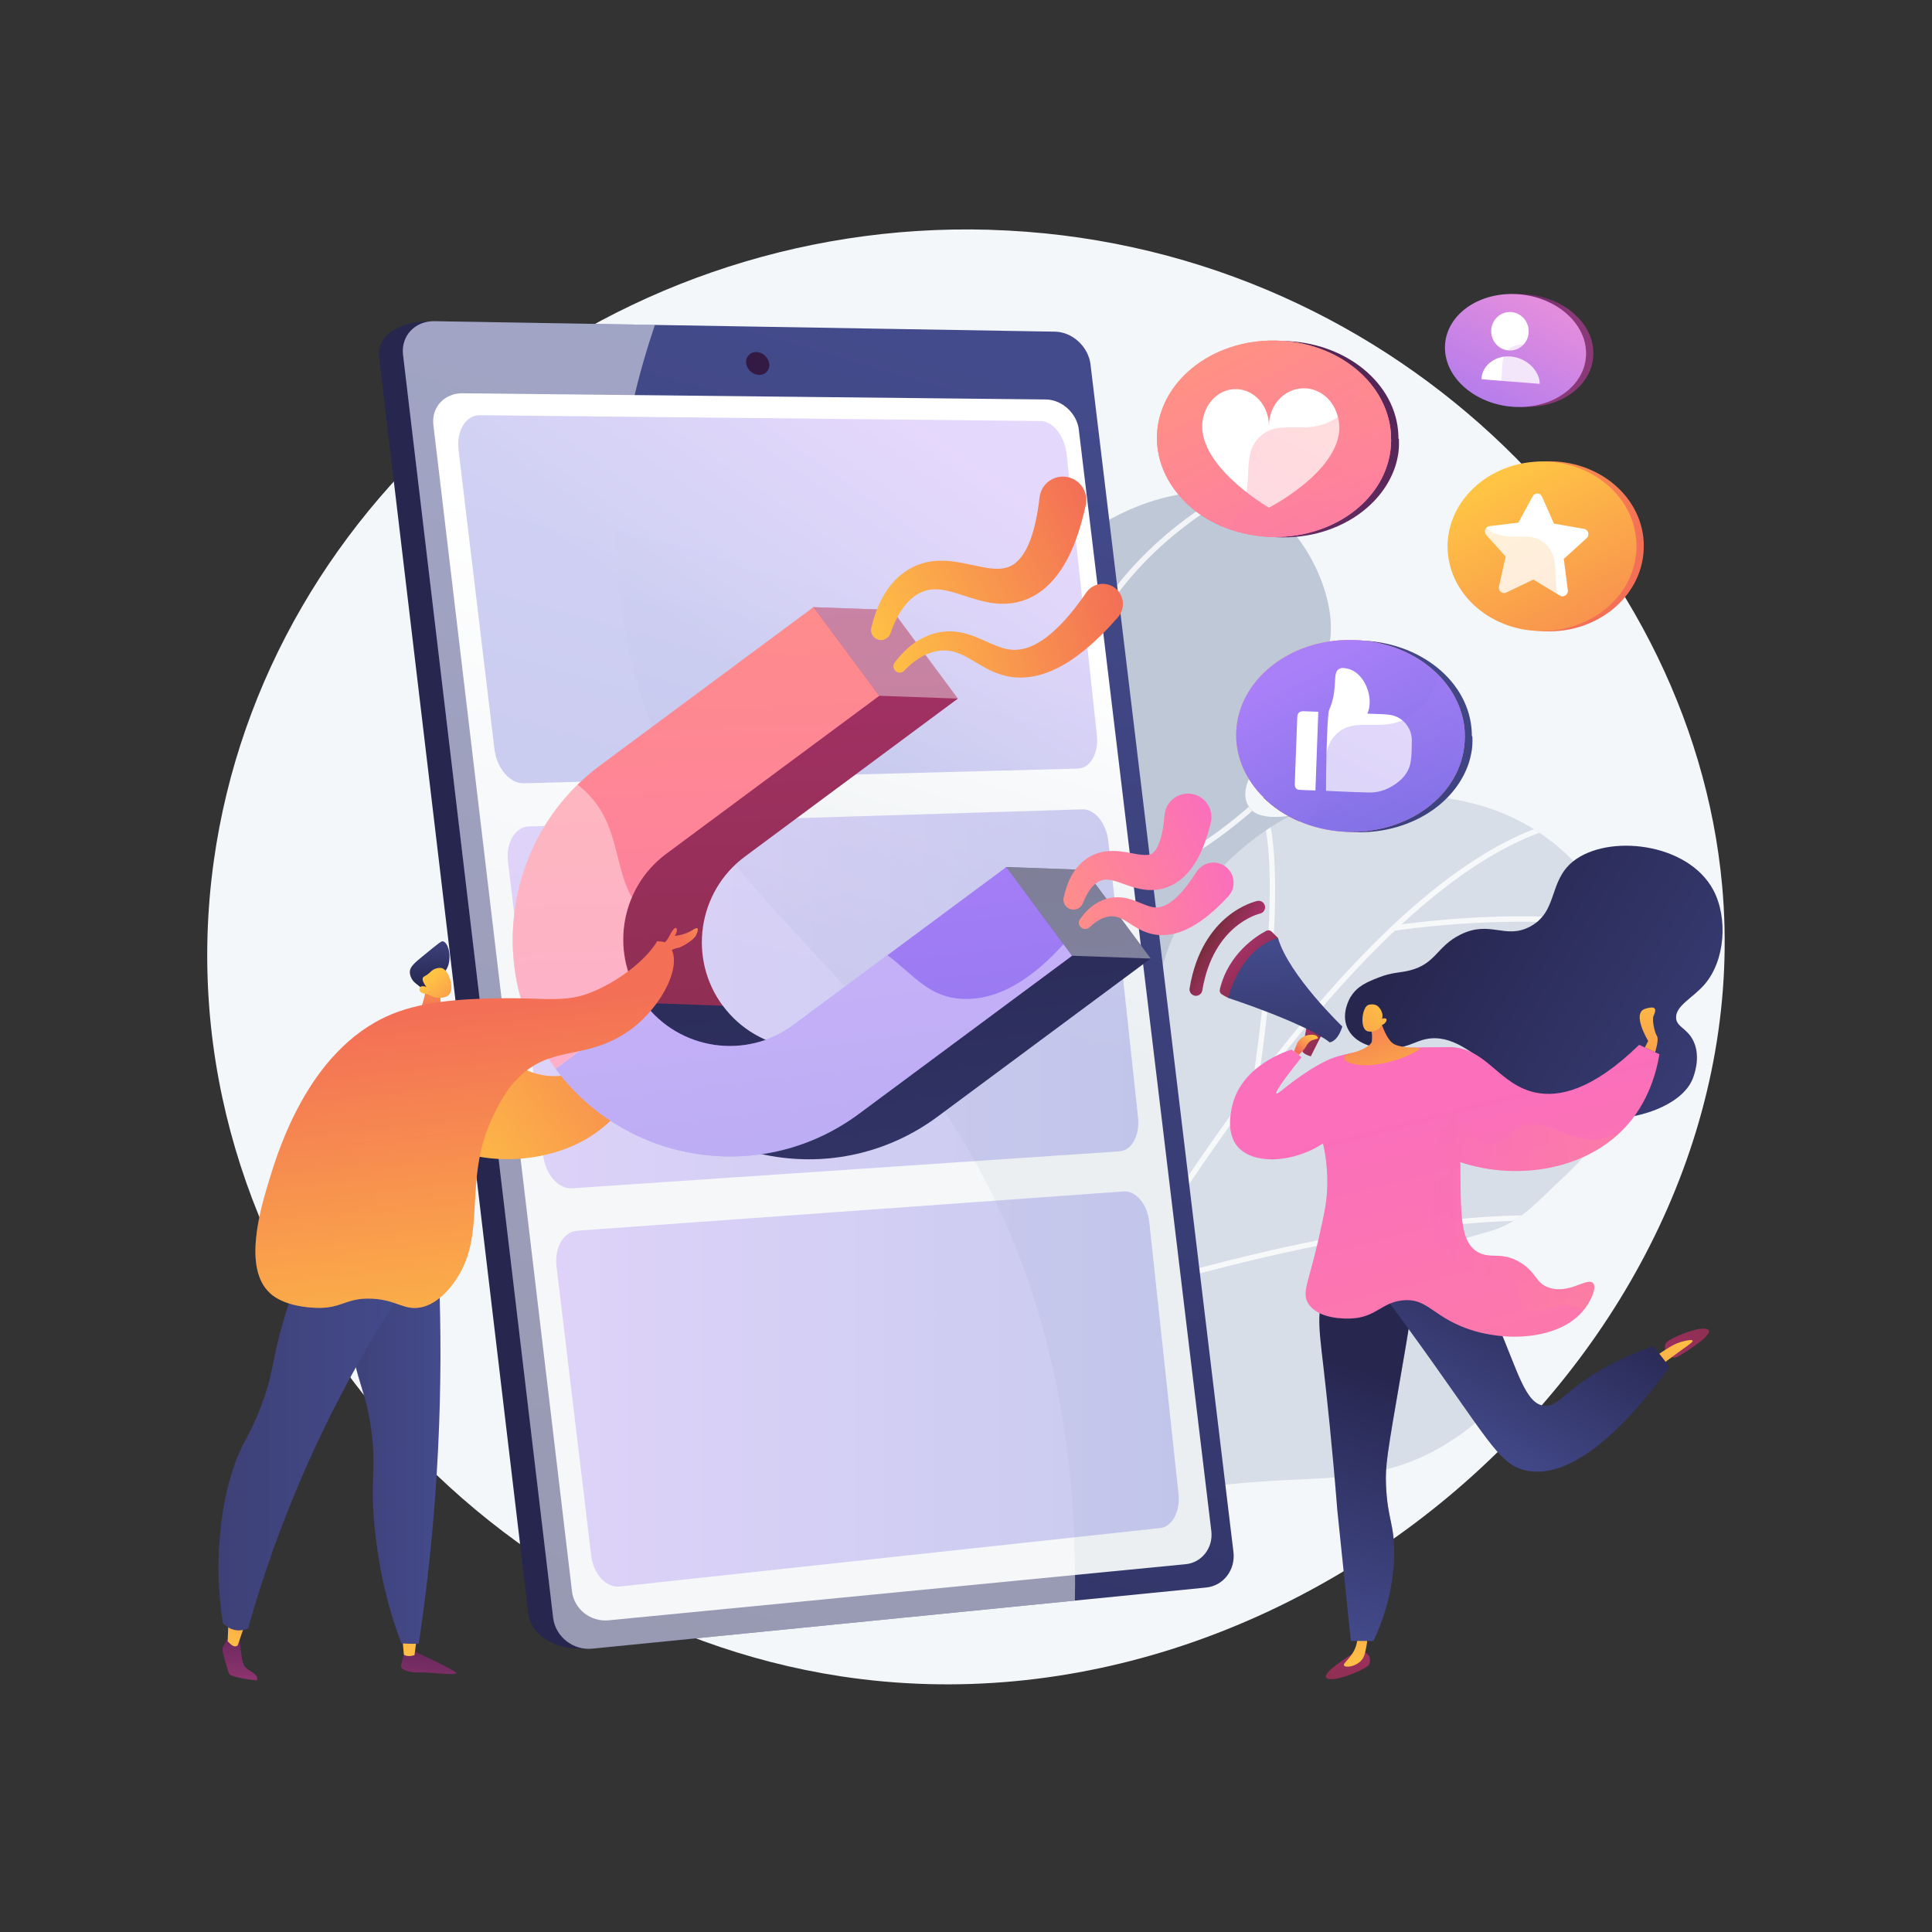 <?xml version="1.0" encoding="UTF-8"?> <svg xmlns="http://www.w3.org/2000/svg" xmlns:xlink="http://www.w3.org/1999/xlink" id="Calque_1" data-name="Calque 1" version="1.1" viewBox="0 0 3710 3710"><rect x="0" y="0" width="3710" height="3710" fill="#333333" stroke="none"/><defs><style> .cls-1 { fill: url(#Dégradé_sans_nom_45); } .cls-1, .cls-2, .cls-3, .cls-4, .cls-5, .cls-6, .cls-7, .cls-8, .cls-9, .cls-10, .cls-11, .cls-12, .cls-13, .cls-14, .cls-15, .cls-16, .cls-17, .cls-18, .cls-19, .cls-20, .cls-21, .cls-22, .cls-23, .cls-24, .cls-25, .cls-26, .cls-27, .cls-28, .cls-29, .cls-30, .cls-31, .cls-32, .cls-33, .cls-34, .cls-35, .cls-36, .cls-37, .cls-38, .cls-39, .cls-40, .cls-41, .cls-42, .cls-43, .cls-44, .cls-45, .cls-46, .cls-47, .cls-48, .cls-49, .cls-50, .cls-51, .cls-52, .cls-53, .cls-54, .cls-55, .cls-56, .cls-57, .cls-58, .cls-59, .cls-60, .cls-61, .cls-62, .cls-63, .cls-64, .cls-65, .cls-66, .cls-67, .cls-68, .cls-69, .cls-70 { stroke-width: 0px; } .cls-1, .cls-2, .cls-3, .cls-7, .cls-15, .cls-16, .cls-17, .cls-18 { isolation: isolate; } .cls-1, .cls-2, .cls-3, .cls-71, .cls-15, .cls-16, .cls-17 { opacity: .3; } .cls-2 { fill: url(#Dégradé_sans_nom_30); } .cls-3 { fill: url(#Dégradé_sans_nom_24); } .cls-4 { fill: #f4f7fa; } .cls-72 { clip-path: url(#clippath); } .cls-5 { fill: none; } .cls-6 { fill: url(#Dégradé_sans_nom); } .cls-7 { fill: url(#Dégradé_sans_nom_37); opacity: .4; } .cls-73 { clip-path: url(#clippath-1); } .cls-8 { fill: url(#Dégradé_sans_nom_8); } .cls-9 { fill: url(#Dégradé_sans_nom_9); } .cls-10 { fill: url(#Dégradé_sans_nom_4); } .cls-11 { fill: url(#Dégradé_sans_nom_2); } .cls-12 { fill: url(#Dégradé_sans_nom_3); } .cls-13 { fill: #d8dee8; } .cls-74 { opacity: .2; } .cls-75 { opacity: .5; } .cls-76 { opacity: .8; } .cls-14 { fill: #bfc8d6; } .cls-15 { fill: url(#Dégradé_sans_nom_5); } .cls-16 { fill: url(#Dégradé_sans_nom_7); } .cls-17 { fill: url(#Dégradé_sans_nom_6); } .cls-18 { opacity: .4; } .cls-18, .cls-19 { fill: #fff; } .cls-77 { display: none; } .cls-20 { fill: url(#Dégradé_sans_nom_44); } .cls-21 { fill: url(#Dégradé_sans_nom_41); } .cls-22 { fill: url(#Dégradé_sans_nom_42); } .cls-23 { fill: url(#Dégradé_sans_nom_49); } .cls-24 { fill: url(#Dégradé_sans_nom_40); } .cls-25 { fill: url(#Dégradé_sans_nom_43); } .cls-26 { fill: url(#Dégradé_sans_nom_28); } .cls-27 { fill: url(#Dégradé_sans_nom_29); } .cls-28 { fill: url(#Dégradé_sans_nom_31); } .cls-29 { fill: url(#Dégradé_sans_nom_33); } .cls-30 { fill: url(#Dégradé_sans_nom_35); } .cls-31 { fill: url(#Dégradé_sans_nom_32); } .cls-32 { fill: url(#Dégradé_sans_nom_34); } .cls-33 { fill: url(#Dégradé_sans_nom_36); } .cls-34 { fill: url(#Dégradé_sans_nom_38); } .cls-35 { fill: url(#Dégradé_sans_nom_39); } .cls-36 { fill: url(#Dégradé_sans_nom_46); } .cls-37 { fill: url(#Dégradé_sans_nom_47); } .cls-38 { fill: url(#Dégradé_sans_nom_48); } .cls-39 { fill: url(#Dégradé_sans_nom_14); } .cls-40 { fill: url(#Dégradé_sans_nom_15); } .cls-41 { fill: url(#Dégradé_sans_nom_12); } .cls-42 { fill: url(#Dégradé_sans_nom_19); } .cls-43 { fill: url(#Dégradé_sans_nom_18); } .cls-44 { fill: url(#Dégradé_sans_nom_11); } .cls-45 { fill: url(#Dégradé_sans_nom_16); } .cls-46 { fill: url(#Dégradé_sans_nom_17); } .cls-47 { fill: url(#Dégradé_sans_nom_13); } .cls-48 { fill: url(#Dégradé_sans_nom_10); } .cls-49 { fill: url(#Dégradé_sans_nom_60); } .cls-50 { fill: url(#Dégradé_sans_nom_61); } .cls-51 { fill: url(#Dégradé_sans_nom_62); } .cls-52 { fill: url(#Dégradé_sans_nom_64); } .cls-53 { fill: url(#Dégradé_sans_nom_63); } .cls-54 { fill: url(#Dégradé_sans_nom_57); } .cls-55 { fill: url(#Dégradé_sans_nom_52); } .cls-56 { fill: url(#Dégradé_sans_nom_51); } .cls-57 { fill: url(#Dégradé_sans_nom_53); } .cls-58 { fill: url(#Dégradé_sans_nom_50); } .cls-59 { fill: url(#Dégradé_sans_nom_59); } .cls-60 { fill: url(#Dégradé_sans_nom_20); } .cls-61 { fill: url(#Dégradé_sans_nom_55); } .cls-62 { fill: url(#Dégradé_sans_nom_54); } .cls-63 { fill: url(#Dégradé_sans_nom_56); } .cls-64 { fill: url(#Dégradé_sans_nom_58); } .cls-65 { fill: url(#Dégradé_sans_nom_27); } .cls-66 { fill: url(#Dégradé_sans_nom_22); } .cls-67 { fill: url(#Dégradé_sans_nom_21); } .cls-68 { fill: url(#Dégradé_sans_nom_26); } .cls-69 { fill: url(#Dégradé_sans_nom_25); } .cls-70 { fill: url(#Dégradé_sans_nom_23); } </style><clipPath id="clippath"><path class="cls-5" d="M2550.9,1557.4c-11.2,1-21.8,2.1-31.6,3.1-30.2,2.9-96.5,21.3-119.3-8.8-37.7-49.7,58-133.9,82.1-171.7,29.8-46.8,66.7-98.9,72.7-155.7,9.1-86.4-50.1-203.3-123.2-248.5-100.8-62.3-241.6-19.9-332.1,41.2-131.2,88.5-223.3,234.6-260.8,387.1-40.3,164.4,15.3,334.6-.7,501.3-25.1,261.9-396.3-71.8-323.7,617,16,152.1,42.1,318.4,127.6,448.7,35.4,54,106.3,129.2,176.8,124.8,100.1-6.1,95.6-147.8,126.7-213.1,36.3-76.4,99.6-136.8,170-181.9,89.5-57.4,193.3-108.8,228.9-217.3,23.1-70.4-11.7-142.9-56.2-197.7-24.5-30.2-76.8-64.7-68.9-109.2,6.5-36.9,58.3-64,85.4-83.5,83.1-59.8,164-124.3,237.9-195.3,66.4-63.7,178.6-160.3,169.5-263.8-7.3-83.3-93.4-82.9-161.1-76.9Z"></path></clipPath><clipPath id="clippath-1"><path class="cls-5" d="M3105.9,1798.8c-35-126.2-145.9-221.8-272.8-254.8-77.2-20.1-171.5-26.9-250.3-13.2-110.8,19.3-202.3,91.6-273.5,175.3-83.8,98.4-91.6,220.4-121.5,341.6-5.9,23.8-44.6,154.6-73.9,77.9-40.9-106.9-132.1-88-132.1-88-71.3,14.8-126.2,67.1-152.6,133.1-70.5,176.1-48.7,404.9-33.8,589.4,7,86.8,17.8,173.2,30.7,259.3,3.2,21.3,18.5,38.8,39.1,44.7,20.7,5.9,42.9-.7,56.9-17.1,14.6-17,29.8-32.6,43.9-46.3,135.7-132.1,348.3-151.7,527.6-159.6,104.7-4.6,191-11.3,282.2-67.5,37.9-23.4,79.1-52.1,96.7-94.8,15.9-38.6,19-104.8-5-140.7-29.8-44.7-96.1-41.9-135.5-74.9-63.7-53.2,102.9-90.3,136.5-101.1,53.5-17.2,89-59.9,129.1-96.9,30.6-28.3,59.4-59,81.6-94.4,67.9-108.1,59.5-253.3,26.6-372.1Z"></path></clipPath><linearGradient id="Dégradé_sans_nom" data-name="Dégradé sans nom" x1="1507.8" y1="1877.2" x2="1059.7" y2="1828.3" gradientTransform="translate(0 3710) scale(1 -1)" gradientUnits="userSpaceOnUse"><stop offset="0" stop-color="#444b8c"></stop><stop offset="1" stop-color="#26264f"></stop></linearGradient><linearGradient id="Dégradé_sans_nom_2" data-name="Dégradé sans nom 2" x1="1902.7" y1="3006.8" x2="794.6" y2="-765.7" gradientTransform="translate(0 3710) scale(1 -1)" gradientUnits="userSpaceOnUse"><stop offset="0" stop-color="#444b8c"></stop><stop offset="1" stop-color="#26264f"></stop></linearGradient><linearGradient id="Dégradé_sans_nom_3" data-name="Dégradé sans nom 3" x1="1380.6" y1="1132.7" x2="1782.4" y2="2546.6" gradientTransform="translate(0 3710) scale(1 -1)" gradientUnits="userSpaceOnUse"><stop offset=".5" stop-color="#ebeff2"></stop><stop offset="1" stop-color="#fff"></stop></linearGradient><linearGradient id="Dégradé_sans_nom_4" data-name="Dégradé sans nom 4" x1="1487.4" y1="3099.8" x2="185.1" y2="-427.4" gradientTransform="translate(0 3710) scale(1 -1)" gradientUnits="userSpaceOnUse"><stop offset="0" stop-color="#311944"></stop><stop offset="1" stop-color="#893976"></stop></linearGradient><linearGradient id="Dégradé_sans_nom_5" data-name="Dégradé sans nom 5" x1="1736.8" y1="2918.9" x2="1400" y2="2439.4" gradientTransform="translate(0 3710) scale(1 -1)" gradientUnits="userSpaceOnUse"><stop offset="0" stop-color="#aa80f9"></stop><stop offset="1" stop-color="#6165d7"></stop></linearGradient><linearGradient id="Dégradé_sans_nom_6" data-name="Dégradé sans nom 6" x1="1068" y1="1042.7" x2="2263.5" y2="1042.7" gradientTransform="translate(0 3710) scale(1 -1)" gradientUnits="userSpaceOnUse"><stop offset="0" stop-color="#aa80f9"></stop><stop offset="1" stop-color="#6165d7"></stop></linearGradient><linearGradient id="Dégradé_sans_nom_7" data-name="Dégradé sans nom 7" x1="974.8" y1="1792" x2="2185.8" y2="1792" gradientTransform="translate(0 3710) scale(1 -1)" gradientUnits="userSpaceOnUse"><stop offset="0" stop-color="#aa80f9"></stop><stop offset="1" stop-color="#6165d7"></stop></linearGradient><linearGradient id="Dégradé_sans_nom_8" data-name="Dégradé sans nom 8" x1="1203.8" y1="1715.7" x2="1233.1" y2="1715.7" gradientTransform="translate(0 3710) scale(1 -1)" gradientUnits="userSpaceOnUse"><stop offset="0" stop-color="#ffc444"></stop><stop offset="1" stop-color="#f36f56"></stop></linearGradient><linearGradient id="Dégradé_sans_nom_9" data-name="Dégradé sans nom 9" x1="805.1" y1="1472.9" x2="1311.6" y2="1852.8" gradientTransform="translate(0 3710) scale(1 -1)" gradientUnits="userSpaceOnUse"><stop offset="0" stop-color="#ffc444"></stop><stop offset="1" stop-color="#f36f56"></stop></linearGradient><linearGradient id="Dégradé_sans_nom_10" data-name="Dégradé sans nom 10" x1="2796" y1="3106" x2="1800.9" y2="1652.7" gradientTransform="translate(1069 5118.7) rotate(-36.6) scale(1 -1)" gradientUnits="userSpaceOnUse"><stop offset="0" stop-color="#ab316d"></stop><stop offset="1" stop-color="#792d3d"></stop></linearGradient><linearGradient id="Dégradé_sans_nom_11" data-name="Dégradé sans nom 11" x1="2602.3" y1="2506.5" x2="1705.7" y2="928.2" gradientTransform="translate(1069 5118.7) rotate(-36.6) scale(1 -1)" gradientUnits="userSpaceOnUse"><stop offset="0" stop-color="#26264f"></stop><stop offset="1" stop-color="#444b8c"></stop></linearGradient><linearGradient id="Dégradé_sans_nom_12" data-name="Dégradé sans nom 12" x1="2469.3" y1="2574.5" x2="1614.1" y2="1068.9" gradientTransform="translate(1069 5118.7) rotate(-36.6) scale(1 -1)" gradientUnits="userSpaceOnUse"><stop offset="0" stop-color="#aa80f9"></stop><stop offset="1" stop-color="#6165d7"></stop></linearGradient><linearGradient id="Dégradé_sans_nom_13" data-name="Dégradé sans nom 13" x1="2670.2" y1="3188.9" x2="1687.6" y2="1754" gradientTransform="translate(1069 5118.7) rotate(-36.6) scale(1 -1)" gradientUnits="userSpaceOnUse"><stop offset="0" stop-color="#ff9085"></stop><stop offset="1" stop-color="#fb6fbb"></stop></linearGradient><linearGradient id="Dégradé_sans_nom_14" data-name="Dégradé sans nom 14" x1="1346" y1="2834.7" x2="1842.4" y2="2959.3" gradientTransform="translate(890.8 4254.1) rotate(-11.6) scale(1 -1)" gradientUnits="userSpaceOnUse"><stop offset="0" stop-color="#ffc444"></stop><stop offset="1" stop-color="#f36f56"></stop></linearGradient><linearGradient id="Dégradé_sans_nom_15" data-name="Dégradé sans nom 15" x1="1378.2" y1="2749.4" x2="1859.8" y2="2749.4" gradientTransform="translate(890.8 4254.1) rotate(-11.6) scale(1 -1)" gradientUnits="userSpaceOnUse"><stop offset="0" stop-color="#ffc444"></stop><stop offset="1" stop-color="#f36f56"></stop></linearGradient><linearGradient id="Dégradé_sans_nom_16" data-name="Dégradé sans nom 16" x1="1605.5" y1="2246.4" x2="1950" y2="2332.8" gradientTransform="translate(890.8 4254.1) rotate(-11.6) scale(1 -1)" gradientUnits="userSpaceOnUse"><stop offset="0" stop-color="#ff9085"></stop><stop offset="1" stop-color="#fb6fbb"></stop></linearGradient><linearGradient id="Dégradé_sans_nom_17" data-name="Dégradé sans nom 17" x1="1628.4" y1="2196.8" x2="1959.7" y2="2196.8" gradientTransform="translate(890.8 4254.1) rotate(-11.6) scale(1 -1)" gradientUnits="userSpaceOnUse"><stop offset="0" stop-color="#ff9085"></stop><stop offset="1" stop-color="#fb6fbb"></stop></linearGradient><linearGradient id="Dégradé_sans_nom_18" data-name="Dégradé sans nom 18" x1="2367.7" y1="1206.5" x2="2314.3" y2="1089.1" gradientTransform="translate(-1204.8 1315.4) rotate(36.1) scale(1 -1)" gradientUnits="userSpaceOnUse"><stop offset="0" stop-color="#ffc444"></stop><stop offset="1" stop-color="#f36f56"></stop></linearGradient><linearGradient id="Dégradé_sans_nom_19" data-name="Dégradé sans nom 19" x1="3255.9" y1="659" x2="3275" y2="416" gradientTransform="translate(4090.9 3710) rotate(-180)" gradientUnits="userSpaceOnUse"><stop offset="0" stop-color="#311944"></stop><stop offset="1" stop-color="#a03976"></stop></linearGradient><linearGradient id="Dégradé_sans_nom_20" data-name="Dégradé sans nom 20" x1="3305.2" y1="523.7" x2="3301.8" y2="775.4" gradientTransform="translate(4090.9 3710) rotate(-180)" gradientUnits="userSpaceOnUse"><stop offset="0" stop-color="#ffc444"></stop><stop offset="1" stop-color="#f36f56"></stop></linearGradient><linearGradient id="Dégradé_sans_nom_21" data-name="Dégradé sans nom 21" x1="3616.8" y1="687.4" x2="3635.8" y2="444.4" gradientTransform="translate(4090.9 3710) rotate(-180)" gradientUnits="userSpaceOnUse"><stop offset="0" stop-color="#311944"></stop><stop offset="1" stop-color="#a03976"></stop></linearGradient><linearGradient id="Dégradé_sans_nom_22" data-name="Dégradé sans nom 22" x1="3635.9" y1="528.3" x2="3632.4" y2="780" gradientTransform="translate(4090.9 3710) rotate(-180)" gradientUnits="userSpaceOnUse"><stop offset="0" stop-color="#ffc444"></stop><stop offset="1" stop-color="#f36f56"></stop></linearGradient><linearGradient id="Dégradé_sans_nom_23" data-name="Dégradé sans nom 23" x1="3245.2" y1="931.5" x2="3431.3" y2="931.5" gradientTransform="translate(4090.9 3710) rotate(-180)" gradientUnits="userSpaceOnUse"><stop offset="0" stop-color="#444b8c"></stop><stop offset="1" stop-color="#3e4177"></stop></linearGradient><linearGradient id="Dégradé_sans_nom_24" data-name="Dégradé sans nom 24" x1="3245.2" y1="931.4" x2="3431.3" y2="931.4" gradientTransform="translate(4090.9 3710) rotate(-180)" gradientUnits="userSpaceOnUse"><stop offset="0" stop-color="#444b8c"></stop><stop offset="1" stop-color="#3e4177"></stop></linearGradient><linearGradient id="Dégradé_sans_nom_25" data-name="Dégradé sans nom 25" x1="3296.8" y1="949.8" x2="3671.4" y2="949.8" gradientTransform="translate(4090.9 3710) rotate(-180)" gradientUnits="userSpaceOnUse"><stop offset="0" stop-color="#444b8c"></stop><stop offset="1" stop-color="#3e4177"></stop></linearGradient><linearGradient id="Dégradé_sans_nom_26" data-name="Dégradé sans nom 26" x1="833.4" y1="1908.7" x2="824.5" y2="1757.3" gradientTransform="translate(0 3710) scale(1 -1)" gradientUnits="userSpaceOnUse"><stop offset="0" stop-color="#ffc444"></stop><stop offset="1" stop-color="#f36f56"></stop></linearGradient><linearGradient id="Dégradé_sans_nom_27" data-name="Dégradé sans nom 27" x1="828.6" y1="1817.2" x2="819.2" y2="1929.8" gradientTransform="translate(0 3710) scale(1 -1)" gradientUnits="userSpaceOnUse"><stop offset="0" stop-color="#26264f"></stop><stop offset="1" stop-color="#444b8c"></stop></linearGradient><linearGradient id="Dégradé_sans_nom_28" data-name="Dégradé sans nom 28" x1="824.7" y1="1832.9" x2="911.5" y2="1741.4" gradientTransform="translate(0 3710) scale(1 -1)" gradientUnits="userSpaceOnUse"><stop offset="0" stop-color="#ffc444"></stop><stop offset="1" stop-color="#f36f56"></stop></linearGradient><linearGradient id="Dégradé_sans_nom_29" data-name="Dégradé sans nom 29" x1="951.6" y1="1011.9" x2="872.6" y2="1771.3" gradientTransform="translate(0 3710) scale(1 -1)" gradientUnits="userSpaceOnUse"><stop offset="0" stop-color="#ffc444"></stop><stop offset="1" stop-color="#f36f56"></stop></linearGradient><linearGradient id="Dégradé_sans_nom_30" data-name="Dégradé sans nom 30" x1="709.9" y1="984.8" x2="630.2" y2="1751.6" gradientTransform="translate(0 3710) scale(1 -1)" gradientUnits="userSpaceOnUse"><stop offset="0" stop-color="#ffc444"></stop><stop offset="1" stop-color="#f36f56"></stop></linearGradient><linearGradient id="Dégradé_sans_nom_31" data-name="Dégradé sans nom 31" x1="4250.3" y1="-61.2" x2="4653.8" y2="1521.2" gradientTransform="translate(7158.1 3710) rotate(-180)" gradientUnits="userSpaceOnUse"><stop offset="0" stop-color="#ff9085"></stop><stop offset="1" stop-color="#fb6fbb"></stop></linearGradient><linearGradient id="Dégradé_sans_nom_32" data-name="Dégradé sans nom 32" x1="2112.2" y1="1336.5" x2="2129.8" y2="1019.5" gradientTransform="translate(2088 427) rotate(32.4)" gradientUnits="userSpaceOnUse"><stop offset="0" stop-color="#ab316d"></stop><stop offset="1" stop-color="#792d3d"></stop></linearGradient><linearGradient id="Dégradé_sans_nom_33" data-name="Dégradé sans nom 33" x1="2107.3" y1="1168.7" x2="2098" y2="1596.8" gradientTransform="translate(2088 427) rotate(32.4)" gradientUnits="userSpaceOnUse"><stop offset="0" stop-color="#ffc444"></stop><stop offset="1" stop-color="#f36f56"></stop></linearGradient><linearGradient id="Dégradé_sans_nom_34" data-name="Dégradé sans nom 34" x1="5043.1" y1="-153.9" x2="5060.7" y2="-470.9" gradientTransform="translate(7017.1 5652.8) rotate(-147.7)" gradientUnits="userSpaceOnUse"><stop offset="0" stop-color="#ab316d"></stop><stop offset="1" stop-color="#792d3d"></stop></linearGradient><linearGradient id="Dégradé_sans_nom_35" data-name="Dégradé sans nom 35" x1="5325.2" y1="1302.3" x2="5318.3" y2="1618.1" gradientTransform="translate(8085.1 2799.3) rotate(162)" gradientUnits="userSpaceOnUse"><stop offset="0" stop-color="#ffc444"></stop><stop offset="1" stop-color="#f36f56"></stop></linearGradient><linearGradient id="Dégradé_sans_nom_36" data-name="Dégradé sans nom 36" x1="4655.9" y1="573.9" x2="4513" y2="1075.5" gradientTransform="translate(7158.1 3710) rotate(-180)" gradientUnits="userSpaceOnUse"><stop offset="0" stop-color="#444b8c"></stop><stop offset="1" stop-color="#26264f"></stop></linearGradient><linearGradient id="Dégradé_sans_nom_37" data-name="Dégradé sans nom 37" x1="4629.6" y1="566.4" x2="4486.7" y2="1068" gradientTransform="translate(7158.1 3710) rotate(-180)" gradientUnits="userSpaceOnUse"><stop offset="0" stop-color="#444b8c"></stop><stop offset="1" stop-color="#26264f"></stop></linearGradient><linearGradient id="Dégradé_sans_nom_38" data-name="Dégradé sans nom 38" x1="4388.4" y1="934.8" x2="4193" y2="1292.2" gradientTransform="translate(7158.1 3710) rotate(-180)" gradientUnits="userSpaceOnUse"><stop offset="0" stop-color="#444b8c"></stop><stop offset="1" stop-color="#26264f"></stop></linearGradient><linearGradient id="Dégradé_sans_nom_39" data-name="Dégradé sans nom 39" x1="3508.8" y1="1433.5" x2="4398.3" y2="1984.6" gradientTransform="translate(7158.1 3710) rotate(-180)" gradientUnits="userSpaceOnUse"><stop offset="0" stop-color="#444b8c"></stop><stop offset="1" stop-color="#26264f"></stop></linearGradient><linearGradient id="Dégradé_sans_nom_40" data-name="Dégradé sans nom 40" x1="4057.1" y1="-12" x2="4460.6" y2="1570.5" gradientTransform="translate(7158.1 3710) rotate(-180)" gradientUnits="userSpaceOnUse"><stop offset="0" stop-color="#ff9085"></stop><stop offset="1" stop-color="#fb6fbb"></stop></linearGradient><linearGradient id="Dégradé_sans_nom_41" data-name="Dégradé sans nom 41" x1="3831.6" y1="45.5" x2="4235" y2="1628" gradientTransform="translate(7158.1 3710) rotate(-180)" gradientUnits="userSpaceOnUse"><stop offset="0" stop-color="#ff9085"></stop><stop offset="1" stop-color="#fb6fbb"></stop></linearGradient><linearGradient id="Dégradé_sans_nom_42" data-name="Dégradé sans nom 42" x1="545.1" y1="1773.9" x2="477.7" y2="2017.9" gradientTransform="translate(2373.8 3973.9) rotate(-6.8) scale(1 -1)" gradientUnits="userSpaceOnUse"><stop offset="0" stop-color="#ffc444"></stop><stop offset="1" stop-color="#f36f56"></stop></linearGradient><linearGradient id="Dégradé_sans_nom_43" data-name="Dégradé sans nom 43" x1="541.7" y1="2009" x2="322.2" y2="1826.4" gradientTransform="translate(2373.8 3973.9) rotate(-6.8) scale(1 -1)" gradientUnits="userSpaceOnUse"><stop offset="0" stop-color="#ffc444"></stop><stop offset="1" stop-color="#f36f56"></stop></linearGradient><linearGradient id="Dégradé_sans_nom_44" data-name="Dégradé sans nom 44" x1="3997.1" y1="1822.6" x2="3979.2" y2="1495.7" gradientTransform="translate(7158.1 3710) rotate(-180)" gradientUnits="userSpaceOnUse"><stop offset="0" stop-color="#ffc444"></stop><stop offset="1" stop-color="#f36f56"></stop></linearGradient><linearGradient id="Dégradé_sans_nom_45" data-name="Dégradé sans nom 45" x1="4046.2" y1="1383" x2="4408.1" y2="1383" gradientTransform="translate(7158.1 3710) rotate(-180)" gradientUnits="userSpaceOnUse"><stop offset="0" stop-color="#ff9085"></stop><stop offset="1" stop-color="#fb6fbb"></stop></linearGradient><linearGradient id="Dégradé_sans_nom_46" data-name="Dégradé sans nom 46" x1="7692.3" y1="2095.2" x2="7637.7" y2="1975.5" gradientTransform="translate(10308.4 1209.4) rotate(160.4)" gradientUnits="userSpaceOnUse"><stop offset="0" stop-color="#ab316d"></stop><stop offset="1" stop-color="#792d3d"></stop></linearGradient><linearGradient id="Dégradé_sans_nom_47" data-name="Dégradé sans nom 47" x1="7628.3" y1="1919" x2="7570.7" y2="1792.6" gradientTransform="translate(10308.4 1209.4) rotate(160.4)" gradientUnits="userSpaceOnUse"><stop offset="0" stop-color="#ab316d"></stop><stop offset="1" stop-color="#792d3d"></stop></linearGradient><linearGradient id="Dégradé_sans_nom_48" data-name="Dégradé sans nom 48" x1="3998.4" y1="1972.9" x2="4031.3" y2="1944.9" gradientTransform="translate(6903.6 2793.5) rotate(164.2)" gradientUnits="userSpaceOnUse"><stop offset="0" stop-color="#ffc444"></stop><stop offset="1" stop-color="#f36f56"></stop></linearGradient><linearGradient id="Dégradé_sans_nom_49" data-name="Dégradé sans nom 49" x1="2302.8" y1="2261.3" x2="2076.9" y2="1930" gradientTransform="translate(3272 4933.2) rotate(-149)" gradientUnits="userSpaceOnUse"><stop offset="0" stop-color="#444b8c"></stop><stop offset="1" stop-color="#26264f"></stop></linearGradient><linearGradient id="Dégradé_sans_nom_50" data-name="Dégradé sans nom 50" x1="2362.1" y1="2198.1" x2="2427.2" y2="2198.1" gradientTransform="translate(3272 4933.2) rotate(-149)" gradientUnits="userSpaceOnUse"><stop offset="0" stop-color="#ab316d"></stop><stop offset="1" stop-color="#792d3d"></stop></linearGradient><linearGradient id="Dégradé_sans_nom_51" data-name="Dégradé sans nom 51" x1="2786" y1="3674.6" x2="2112.6" y2="1991.1" gradientTransform="translate(0 3710) scale(1 -1)" gradientUnits="userSpaceOnUse"><stop offset="0" stop-color="#311944"></stop><stop offset="1" stop-color="#893976"></stop></linearGradient><linearGradient id="Dégradé_sans_nom_52" data-name="Dégradé sans nom 52" x1="2363" y1="3022.8" x2="2672.8" y2="2448.2" gradientTransform="translate(0 3710) scale(1 -1)" gradientUnits="userSpaceOnUse"><stop offset="0" stop-color="#ff9085"></stop><stop offset="1" stop-color="#fb6fbb"></stop></linearGradient><linearGradient id="Dégradé_sans_nom_53" data-name="Dégradé sans nom 53" x1="2363" y1="3022.8" x2="2672.8" y2="2448.2" gradientTransform="translate(0 3710) scale(1 -1)" gradientUnits="userSpaceOnUse"><stop offset="0" stop-color="#ff9085"></stop><stop offset="1" stop-color="#fb6fbb"></stop></linearGradient><linearGradient id="Dégradé_sans_nom_54" data-name="Dégradé sans nom 54" x1="-241.5" y1="2990" x2="62.2" y2="2380.6" gradientTransform="translate(2371.7 3710) rotate(-180)" gradientUnits="userSpaceOnUse"><stop offset="0" stop-color="#ff9085"></stop><stop offset="1" stop-color="#fb6fbb"></stop></linearGradient><linearGradient id="Dégradé_sans_nom_55" data-name="Dégradé sans nom 55" x1="2732.4" y1="3146.7" x2="3001.4" y2="2606.8" gradientTransform="translate(0 3710) scale(1 -1)" gradientUnits="userSpaceOnUse"><stop offset="0" stop-color="#ffc444"></stop><stop offset="1" stop-color="#f36f56"></stop></linearGradient><linearGradient id="Dégradé_sans_nom_56" data-name="Dégradé sans nom 56" x1="2890.6" y1="2792.1" x2="3151.9" y2="2307.4" gradientTransform="translate(0 3710) scale(1 -1)" gradientUnits="userSpaceOnUse"><stop offset="0" stop-color="#ffc444"></stop><stop offset="1" stop-color="#f36f56"></stop></linearGradient><linearGradient id="Dégradé_sans_nom_57" data-name="Dégradé sans nom 57" x1="2818.8" y1="2759.8" x2="3072.7" y2="2250.4" gradientTransform="translate(0 3710) scale(1 -1)" gradientUnits="userSpaceOnUse"><stop offset="0" stop-color="#ffc444"></stop><stop offset="1" stop-color="#f36f56"></stop></linearGradient><linearGradient id="Dégradé_sans_nom_58" data-name="Dégradé sans nom 58" x1="2731.7" y1="2602.5" x2="2074" y2="958.3" gradientTransform="translate(0 3710) scale(1 -1)" gradientUnits="userSpaceOnUse"><stop offset="0" stop-color="#444b8c"></stop><stop offset="1" stop-color="#26264f"></stop></linearGradient><linearGradient id="Dégradé_sans_nom_59" data-name="Dégradé sans nom 59" x1="2511.6" y1="2448.5" x2="2814.2" y2="1887.2" gradientTransform="translate(0 3710) scale(1 -1)" gradientUnits="userSpaceOnUse"><stop offset="0" stop-color="#ff9085"></stop><stop offset="1" stop-color="#fb6fbb"></stop></linearGradient><linearGradient id="Dégradé_sans_nom_60" data-name="Dégradé sans nom 60" x1="2511.6" y1="2448.5" x2="2814.2" y2="1887.2" gradientTransform="translate(0 3710) scale(1 -1)" gradientUnits="userSpaceOnUse"><stop offset="0" stop-color="#aa80f9"></stop><stop offset="1" stop-color="#6165d7"></stop></linearGradient><linearGradient id="Dégradé_sans_nom_61" data-name="Dégradé sans nom 61" x1="-384.3" y1="2416.4" x2="-87.6" y2="1821.2" gradientTransform="translate(2371.7 3710) rotate(-180)" gradientUnits="userSpaceOnUse"><stop offset="0" stop-color="#aa80f9"></stop><stop offset="1" stop-color="#6165d7"></stop></linearGradient><linearGradient id="Dégradé_sans_nom_62" data-name="Dégradé sans nom 62" x1="2786.8" y1="3069.5" x2="2991.9" y2="3021.1" gradientTransform="translate(0 3710) scale(1 -1)" gradientUnits="userSpaceOnUse"><stop offset="0" stop-color="#311944"></stop><stop offset="1" stop-color="#893976"></stop></linearGradient><linearGradient id="Dégradé_sans_nom_63" data-name="Dégradé sans nom 63" x1="-586" y1="3125.2" x2="-410.2" y2="2799.2" gradientTransform="translate(2371.7 3710) rotate(-180)" gradientUnits="userSpaceOnUse"><stop offset="0" stop-color="#e38ddd"></stop><stop offset="1" stop-color="#9571f6"></stop></linearGradient><linearGradient id="Dégradé_sans_nom_64" data-name="Dégradé sans nom 64" x1="-637.6" y1="3103.7" x2="-465.3" y2="2758" gradientTransform="translate(2371.7 3710) rotate(-180)" gradientUnits="userSpaceOnUse"><stop offset="0" stop-color="#e38ddd"></stop><stop offset="1" stop-color="#9571f6"></stop></linearGradient></defs><g id="Background" class="cls-77"><rect class="cls-19" width="3710" height="3710"></rect></g><g id="Illustration"><g><path class="cls-4" d="M1900.3,441.2c-746-21.7-1392.1,512.1-1489.8,1212.5-106.7,765.8,480.7,1454.8,1203.6,1565.2,899.1,137.3,1771.2-656.8,1692.9-1518.3-59-649.1-648.5-1237.2-1406.7-1259.3Z"></path><g><g><path id="SVGID" class="cls-14" d="M2550.9,1557.4c-11.2,1-21.8,2.1-31.6,3.1-30.2,2.9-96.5,21.3-119.3-8.8-37.7-49.7,58-133.9,82.1-171.7,29.8-46.8,66.7-98.9,72.7-155.7,9.1-86.4-50.1-203.3-123.2-248.5-100.8-62.3-241.6-19.9-332.1,41.2-131.2,88.5-223.3,234.6-260.8,387.1-40.3,164.4,15.3,334.6-.7,501.3-25.1,261.9-396.3-71.8-323.7,617,16,152.1,42.1,318.4,127.6,448.7,35.4,54,106.3,129.2,176.8,124.8,100.1-6.1,95.6-147.8,126.7-213.1,36.3-76.4,99.6-136.8,170-181.9,89.5-57.4,193.3-108.8,228.9-217.3,23.1-70.4-11.7-142.9-56.2-197.7-24.5-30.2-76.8-64.7-68.9-109.2,6.5-36.9,58.3-64,85.4-83.5,83.1-59.8,164-124.3,237.9-195.3,66.4-63.7,178.6-160.3,169.5-263.8-7.3-83.3-93.4-82.9-161.1-76.9Z"></path><g class="cls-72"><g class="cls-76"><path class="cls-19" d="M2017.4,3276c-1,0-2.1-.3-2.9-.9-170.8-122-251.3-308.4-245.8-569.6,4.7-227.8,71.5-474.9,136.1-713.9,50.8-188.2,98.9-366,107.6-508.8,7-114.4,39.7-218.2,97.1-308.4,45.9-72.2,107.7-135.9,183.5-189.4,129-90.9,256.1-121.1,257.4-121.4,2.7-.6,5.5,1.1,6.1,3.8.6,2.7-1.1,5.5-3.8,6.1-1.3.3-126.7,30.1-254.1,120-117.3,82.8-260.4,234.9-276.1,489.9-8.8,143.8-57,322.1-107.9,510.8-127.1,470.3-271.1,1003.4,105.8,1272.6,2.3,1.6,2.8,4.8,1.2,7.1-1,1.4-2.6,2.1-4.1,2.1Z"></path><path class="cls-19" d="M2021.5,1444.1c-.5,0-1,0-1.6-.2-1.4-.4-33.9-11.3-69.5-53.6-32.4-38.6-73.7-112-86.1-242.7-.3-2.8,1.8-5.3,4.6-5.5,2.8-.3,5.3,1.8,5.5,4.6,12.1,127.6,51.9,199,83.2,236.5,33.8,40.4,65.1,51,65.4,51.1,2.7.9,4.1,3.7,3.3,6.4-.7,2.1-2.7,3.5-4.8,3.5Z"></path><path class="cls-19" d="M1970.7,1763.3c-2.6,0-4.8-1.9-5-4.6-.3-2.8,1.7-5.3,4.5-5.6.9,0,88-9.5,202.2-59.9,105.3-46.5,255.8-138.3,375-312.1,1.6-2.3,4.7-2.9,7.1-1.3,2.3,1.6,2.9,4.7,1.3,7.1-120.6,175.9-273,268.9-379.6,315.8-115.6,50.9-204,60.4-204.9,60.5-.2,0-.4,0-.5,0Z"></path><path class="cls-19" d="M1787.3,2542.3c-.6,0-1.1,0-1.7-.3-3.5-1.2-87.4-31.5-156.7-116.3-40.7-49.8-67.7-108.1-80.1-173.3-15.5-81.2-8.4-173.3,21.2-273.7.8-2.7,3.6-4.2,6.3-3.4,2.7.8,4.2,3.6,3.4,6.3-65.8,223.3-5.4,361.1,56.8,437.3,67.5,82.8,151.7,113.2,152.6,113.5,2.6.9,4,3.8,3.1,6.5-.7,2.1-2.7,3.4-4.8,3.4Z"></path><path class="cls-19" d="M1816.8,2370.8c-2.5,0-4.7-1.9-5-4.4-.4-2.8,1.6-5.3,4.4-5.7,4.1-.5,407.3-55.3,506.1-207.9,1.5-2.4,4.7-3,7-1.5,2.4,1.5,3,4.7,1.5,7-42.7,65.9-142.2,121.7-295.7,165.8-113.8,32.7-216.6,46.5-217.6,46.6-.2,0-.4,0-.7,0Z"></path></g></g></g><g><path id="SVGID-2" data-name="SVGID" class="cls-13" d="M3105.9,1798.8c-35-126.2-145.9-221.8-272.8-254.8-77.2-20.1-171.5-26.9-250.3-13.2-110.8,19.3-202.3,91.6-273.5,175.3-83.8,98.4-91.6,220.4-121.5,341.6-5.9,23.8-44.6,154.6-73.9,77.9-40.9-106.9-132.1-88-132.1-88-71.3,14.8-126.2,67.1-152.6,133.1-70.5,176.1-48.7,404.9-33.8,589.4,7,86.8,17.8,173.2,30.7,259.3,3.2,21.3,18.5,38.8,39.1,44.7,20.7,5.9,42.9-.7,56.9-17.1,14.6-17,29.8-32.6,43.9-46.3,135.7-132.1,348.3-151.7,527.6-159.6,104.7-4.6,191-11.3,282.2-67.5,37.9-23.4,79.1-52.1,96.7-94.8,15.9-38.6,19-104.8-5-140.7-29.8-44.7-96.1-41.9-135.5-74.9-63.7-53.2,102.9-90.3,136.5-101.1,53.5-17.2,89-59.9,129.1-96.9,30.6-28.3,59.4-59,81.6-94.4,67.9-108.1,59.5-253.3,26.6-372.1Z"></path><g class="cls-73"><g class="cls-76"><path class="cls-19" d="M1805.1,3109.4c-.7,0-1.5-.2-2.2-.5-2.5-1.2-3.6-4.2-2.4-6.8,1.7-3.5,169.8-358.7,401.7-722.7,136.3-213.9,267.7-389,390.6-520.4,154-164.8,295.1-261.2,419.5-286.5,2.8-.6,5.4,1.2,6,4,.6,2.8-1.2,5.4-4,6-122.2,24.9-261.5,120.2-414.1,283.5-122.4,131-253.4,305.6-389.4,518.9-231.6,363.5-399.4,718.1-401.1,721.6-.9,1.8-2.7,2.9-4.6,2.9Z"></path><path class="cls-19" d="M2409.2,2093.1c-.3,0-.5,0-.8,0-2.8-.4-4.7-3-4.2-5.8.8-4.8,75.6-479.9,1.3-560.1-1.9-2.1-1.8-5.3.3-7.2,2.1-1.9,5.3-1.8,7.2.3,77.7,83.8,4.4,548.8,1.3,568.6-.4,2.5-2.6,4.3-5,4.3Z"></path><path class="cls-19" d="M3297.3,1847.1c-.9,0-1.9-.2-2.7-.8-199.2-124.5-613.7-59.5-617.9-58.8-2.8.4-5.4-1.4-5.8-4.2-.4-2.8,1.4-5.4,4.2-5.8,1.1-.2,106.4-16.9,235.3-17.9,119.2-.9,283.6,11.9,389.6,78.2,2.4,1.5,3.1,4.6,1.6,7-1,1.5-2.6,2.4-4.3,2.4Z"></path><path class="cls-19" d="M1972.3,2785c-.4,0-.8,0-1.2-.1-2.7-.6-4.4-3.4-3.8-6.1,54.4-235-149.5-577.6-151.6-581.1-1.4-2.4-.7-5.5,1.7-7,2.4-1.4,5.5-.7,7,1.7.5.9,52.7,88,97.3,203.3,41.3,106.7,84.4,260.2,55.5,385.3-.5,2.3-2.6,3.9-4.9,3.9Z"></path><path class="cls-19" d="M2140.9,2492.6c-2.1,0-4.1-1.4-4.8-3.5-.9-2.7.6-5.5,3.2-6.4,1.8-.6,184.7-60.6,406.3-104,204.8-40.2,485.6-74,659.9-7.1,2.6,1,3.9,3.9,2.9,6.6-1,2.6-3.9,3.9-6.6,2.9-172.1-66-450.8-32.3-654.3,7.6-220.9,43.3-403.2,103.1-405,103.7-.5.2-1.1.3-1.6.3Z"></path></g></g></g></g><g><path class="cls-6" d="M2042.9,703.7l273,2269.2c4.1,34-19.4,64.5-52.2,67.8l-1137.1,124.8c-69.7,4.3-107.8-31.3-112.1-67.4L727.9,685.6c-4.3-36,29.9-68.6,99.9-68.6l1147.5,24.2c33.2.6,63.6,28.7,67.7,62.5Z"></path><path class="cls-11" d="M2094.1,699.8l274.5,2280.6c4.1,34.2-19.4,64.9-52.4,68.1l-1178.9,117.4c-37,3.7-70.8-23.1-75.2-59.4L773.9,681.4c-4.3-36.2,22.8-65.2,60.2-64.6l1192,20.1c33.3.6,63.9,28.8,68,62.9Z"></path><path class="cls-12" d="M2071.7,825.6l254.4,2114.6c3.8,31.9-18.2,60.5-49.1,63.5l-1108.7,107.8c-34.4,3.3-65.8-21.6-69.9-55.5L832.2,815.8c-4-33.7,21.2-60.9,55.9-60.6l1120.1,11.9c31.2.3,59.8,26.6,63.6,58.4Z"></path><path class="cls-10" d="M1477.2,698.3c1.5,12.1-7.3,21.9-19.5,21.7-12.2-.2-23.3-10.1-24.8-22.3-1.5-12.2,7.3-21.9,19.5-21.7,12.2.2,23.3,10.2,24.7,22.3Z"></path><g class="cls-75"><path class="cls-19" d="M1880.1,2245c-227-419.7-566-545.3-668.1-977.8-55.2-233.8-17.6-457.5,45.7-643.3l-423.5-7.1c-37.4-.6-64.5,28.4-60.2,64.6l288.2,2425.1c4.3,36.4,38.2,63.1,75.2,59.4l926.7-92.3c6.9-376-82.8-641.6-184-828.6Z"></path></g></g><g><path class="cls-15" d="M2070.2,1475.9l-1064.3,28.2c-26.7.7-51.9-28.6-56.4-65.6l-68.9-573.9c-4.5-37.4,13.8-67.5,40.8-67.3l1076.7,11.2c24,.2,46.5,29,50.2,64.1l58,539.2c3.7,34.7-12.4,63.3-36.2,64Z"></path><path class="cls-17" d="M2227.7,2934.3l-1037.6,112.3c-26,2.8-50.6-23.8-54.8-59.5l-66.6-554.9c-4.3-36.2,13.5-67.1,39.8-68.9l1049.4-75.4c23.4-1.7,45.3,24.6,49,58.6l56.2,522.5c3.6,33.6-12.2,62.9-35.3,65.4Z"></path><path class="cls-16" d="M2149.6,2210.9l-1050.8,71c-26.3,1.8-51.2-26.2-55.6-62.5l-67.7-564.3c-4.4-36.8,13.7-67.3,40.3-68.1l1062.9-32.8c23.7-.7,45.9,26.7,49.6,61.3l57.1,530.7c3.7,34.2-12.3,63.1-35.7,64.7Z"></path></g><g><g><polygon class="cls-8" points="1219 2028.8 1203.8 1999.6 1203.8 1959.8 1233.1 2028.8 1219 2028.8"></polygon><path class="cls-9" d="M871.6,1998.2c64.8-23.3,112.9,81.6,210.9,66.9,65.3-9.7,111-66.2,143-45,10.4,6.9,14.7,18.9,16.6,27.4-12.4,30.5-45.7,100.5-120.4,142.1-109.4,60.9-275.3,43-309.5-36.9-22.5-52.4,9.5-136.5,59.4-154.5Z"></path></g><g><g><g><path class="cls-48" d="M1430.4,1644.9l408.9-303.3-126.3-170.3-151-5.4-257.9,308.7c-89.4,66.3-147.6,163.5-164,273.7s11.2,220,77.6,309.4l170.3-126.3c-67.3-90.7-48.2-219.2,42.4-286.5Z"></path><path class="cls-44" d="M1491.4,2221.6c110.1,16.3,220-11.2,309.4-77.6l408.9-303.3-126.3-170.3-151-5.4-257.9,308.7c-90.7,67.3-219.2,48.2-286.5-42.4l-151-5.4-19.3,131.7c66.3,89.4,163.5,147.6,273.7,164Z"></path></g><g><path class="cls-41" d="M1340.4,2216.2c110.1,16.3,220-11.2,309.4-77.6l408.9-303.3-126.3-170.3-408.9,303.3c-90.7,67.3-219.2,48.2-286.5-42.4l-170.3,126.3c66.3,89.4,163.5,147.6,273.7,164Z"></path><path class="cls-47" d="M1279.5,1639.5l408.9-303.3-126.3-170.3-408.9,303.3c-89.4,66.3-147.6,163.5-164,273.7s11.2,220,77.6,309.4l170.3-126.3c-67.3-90.7-48.2-219.2,42.4-286.5Z"></path></g><path class="cls-18" d="M1562,1165.8c6.3,8.4,126.3,170.3,126.3,170.3l151,5.4-126.3-170.3-151-5.4Z"></path><polygon class="cls-18" points="1932.3 1665 2058.7 1835.3 2209.7 1840.7 2083.3 1670.4 1932.3 1665"></polygon><path class="cls-18" d="M1849.7,1918.2c-65.5-2.4-92.6-43.9-145.5-83.9l-180.8,134.1c-90.7,67.3-219.2,48.2-286.5-42.4-45-60.6-51.4-138.2-23.6-203-36-62.9-23-145.3-94.8-208.6-3.1-2.7-6.2-5.2-9.4-7.7-64.6,63.2-106.6,145.3-120.1,236.2-16.3,110.1,11.2,220,77.6,309.4,66.3,89.4,163.5,147.6,273.7,164,110.1,16.3,220-11.2,309.4-77.6l408.9-303.3-16.5-22.2c-50.9,56.5-117.1,107.8-192.5,105Z"></path></g><path class="cls-39" d="M1673.3,1205.4c5.2-21.9,12.7-44,25.3-64.9,6.3-10.4,13.9-20.5,23.3-29.6,9.3-9,20.3-16.8,32.5-22.7,3-1.6,6.2-2.7,9.4-4,3.2-1.2,6.5-2.2,9.8-3.2,6.6-1.7,13.3-3.1,20-3.6,13.4-1.4,26.2-.6,38.2,1,12.1,1.6,23.2,4,33.7,6.2,10.6,2.3,20.4,4.4,29.6,5.9,9.2,1.5,17.6,2.1,25,1.6,7.3-.6,13.6-1.9,19.2-4.5,5.7-2.6,10.7-6,15.4-10.7,4.7-4.6,9.1-10.5,13-17.2,2.1-3.2,3.8-7,5.7-10.6.9-1.9,1.7-3.9,2.5-5.8.8-1.9,1.7-3.8,2.4-6,1.5-4.1,3.1-8.1,4.3-12.6l2-6.5c.6-2.2,1.2-4.5,1.7-6.7,4.6-17.9,7.7-36.9,10-56.3v-.2c2.9-24.7,25.3-42.4,50-39.5,24.7,2.9,42.4,25.3,39.5,50-.2,1.5-.4,3.1-.8,4.5-5,22.3-10.9,44.6-19.2,67-1.1,2.8-2,5.6-3.2,8.4l-3.6,8.4c-2.2,5.6-5.1,11.2-7.8,16.7-1.3,2.8-2.9,5.6-4.5,8.3-1.6,2.8-3.1,5.5-4.8,8.3-3.5,5.5-6.9,10.9-11.1,16.3-8,10.7-17.5,21-29.1,30-11.5,9-25.1,16.2-39.4,20.6-14.3,4.6-29.4,5.9-43.2,5.3-13.8-.7-26.4-3.3-37.8-6.3-22.9-6.1-42.1-13.8-59.8-17.9-8.8-2.1-17.1-3.4-24.9-3.4-3.9-.1-7.6.3-11.4.8-3.7.7-7.3,1.5-10.9,2.8-7.2,2.6-14.2,6.3-20.6,11.4-6.5,5-12.5,11.3-17.9,18.5-10.8,14.4-19.2,32-25.7,50.7v.2c-3.6,10.1-14.6,15.4-24.6,11.9-9.4-3.3-14.6-13.2-12.4-22.7Z"></path><path class="cls-40" d="M1718.1,1272.3c6-8,12.7-15.7,20.1-22.9,7.4-7.2,15.7-13.8,24.9-19.4,9.2-5.6,19.2-10.2,29.9-13.3,2.7-.7,5.4-1.4,8.1-2,2.8-.5,5.5-1.1,8.3-1.4,5.6-.8,11.4-1,17.1-.9,5.7.1,11.4.8,17,1.8,5.6,1,11,2.4,16.2,4,10.4,3.2,20,7.3,28.9,11.3,8.9,4,17.3,7.8,25.2,10.9,4,1.5,7.8,2.8,11.6,4,3.8,1.1,7.5,1.9,11.1,2.5,7.2,1.1,14.1,1.3,21,.4,6.9-.9,13.8-2.8,20.6-5.4,13.7-5.6,27.1-14.2,39.7-24.9,25.3-21.4,47.6-49.3,67.9-78.7l.3-.5c12.1-17.5,36.2-21.9,53.7-9.8s21.9,36.2,9.8,53.7c-.9,1.3-2,2.7-3,3.9l-10.1,11.2-5,5.6c-1.7,1.9-3.5,3.7-5.3,5.5l-10.6,10.9-11.1,10.6c-15,14-31,27.3-48.9,39.1-17.9,11.7-37.9,21.9-60.3,28-11.3,2.8-23.1,4.6-35.2,4.7-12,.1-24.2-1.8-35.4-5-5.6-1.7-11-3.6-16.1-5.8-5.1-2.2-9.9-4.5-14.6-7-9.2-4.9-17.6-10-25.5-14.7-15.8-9.4-30-16.8-44.8-18.9-3.7-.6-7.5-.9-11.3-.8-1.9,0-3.8.1-5.8.3-1.9.2-3.9.5-5.8.7-7.7,1.2-15.4,3.7-22.9,7.1-7.5,3.4-14.7,7.9-21.6,13.1-6.9,5.2-13.4,11.2-19.6,17.6h0c-4.7,5-12.4,5.1-17.2.5-4.5-4.3-5-11.3-1.3-16.2Z"></path><path class="cls-45" d="M2042.7,1723.4c3.1-14.3,7.6-29.1,15.8-43.5,4.1-7.2,9.2-14.2,15.6-20.6,6.4-6.4,14.1-12.1,22.6-16.4,4.3-2.2,8.9-3.9,13.6-5.3,4.7-1.3,9.5-2.3,14.2-2.8,9.5-1.2,18.4-.7,26.5.1,8.2.9,15.5,2.3,22.3,3.5,6.8,1.3,12.8,2.4,18.2,3,5.4.6,9.9.6,13.3.2,3.4-.6,5.7-1.4,7.6-2.7,1.9-1.3,3.5-2.8,5.2-4.8,1.7-2.1,3.5-4.9,5.2-8.4,3.6-6.8,6.6-16.5,8.8-26.8,2.2-10.4,3.6-21.8,4.6-33.4,2-24.9,23.8-43.4,48.6-41.4,24.9,2,43.4,23.8,41.4,48.6-.2,2.4-.6,4.7-1.1,7l-.2.6c-3.6,14.5-7.9,29.2-13.8,44.1-.7,1.9-1.4,3.7-2.2,5.6l-2.5,5.6c-1.6,3.7-3.6,7.5-5.6,11.3-.9,1.9-2.1,3.8-3.2,5.7-1.1,1.9-2.2,3.8-3.4,5.7-2.5,3.8-5,7.5-8,11.3-5.8,7.4-12.7,14.8-21.3,21.2-8.5,6.4-18.6,11.7-29.2,14.8-10.6,3.2-21.7,4-31.6,3.4-9.8-.7-18.5-2.6-26.2-4.8-15.2-4.5-27-9.6-37-12.4-4.9-1.4-9.3-2.3-13.2-2.6-3.9-.3-7.3-.1-10.9.9-3.6,1-7.2,2.6-10.8,5.1-3.5,2.4-7,5.7-10.2,9.6-6.5,7.8-11.9,18.1-16.2,29.2l-.2.4c-3.9,9.9-15,14.9-25,11-9-3.5-13.9-12.9-11.9-22Z"></path><path class="cls-46" d="M2074.3,1764.6c7.5-10.6,16.8-20.8,29-28.7,6.1-3.9,12.8-7.2,20.1-9.5,7.2-2.3,15.1-3.4,23.1-3.4,8,0,15.8,1.5,22.9,3.5,7.2,2,13.5,4.6,19.3,6.9l8.3,3.4c2.6,1,5.2,2,7.5,2.7,2.4.9,4.6,1.4,6.8,2,2.1.4,4.1.9,6,.9,1.9.3,3.7,0,5.4.2.9-.1,1.7-.2,2.6-.3.9-.2,1.7-.3,2.5-.5,3.4-.7,6.8-2,10.2-3.5,7-3.4,14.2-8.6,21.1-15.1,14-13,26.8-30.4,38.4-48.7h0c11.5-18.2,35.4-23.6,53.4-12.1,18.1,11.5,23.4,35.4,12,53.4-1.4,2.1-3,4.2-4.7,6l-6.8,7.1c-2.2,2.4-4.5,4.7-6.9,7l-7.1,6.9-7.5,6.8c-10.1,8.9-20.9,17.5-33.2,25.1-12.2,7.6-26,14.3-41.8,18.2-7.9,1.8-16.3,2.9-24.8,2.8-2.1,0-4.3-.2-6.4-.3-2.1-.2-4.2-.5-6.3-.8-4.1-.9-8.3-1.6-12.1-2.9-4-1.2-7.5-2.7-11.1-4.2-3.3-1.6-6.7-3.2-9.7-4.9-3.1-1.7-5.8-3.4-8.6-5.1l-7.5-4.8c-9.7-6.3-17.2-10.5-25-12.2-3.9-.8-8-1.1-12.4-.7-4.3.4-8.7,1.6-13.1,3.3-8.8,3.5-17.4,9.7-25.2,17.2l-.2.2c-4.8,4.7-12.6,4.6-17.3-.3-4.2-4.3-4.5-10.9-1.2-15.6Z"></path></g><path class="cls-43" d="M1264.6,1812.6s10.3,5.5,20.4-14.5c7.9-15.7,13.1-19.2,14.6-14.3,1.5,4.9-3.9,13.4-3.9,13.4,0,0,19.6-1.5,34.4-11.4s9.7,3.8,5.9,11.4c-3.9,7.5-27.3,22.5-34.8,23.1s-26.8,12.9-26.8,12.9l-9.9-20.5Z"></path><path class="cls-42" d="M797.8,3172.2s76.9,34.9,78.1,40.5c1.3,5.6-49.4-1.9-70.1-1.1-20.7.8-37.7-5.3-35.8-14.1,1.9-8.8,9.1-30.8,9.1-30.8l18.7,5.4Z"></path><path class="cls-60" d="M800.6,3143.8l-4.7,34.6s-12.2,4.3-20.3-.8l-3.5-38,28.5,4.1Z"></path><path class="cls-67" d="M438.6,3144.6l-8.9,14.4c-2.5,4-3.2,8.8-2,13.4,3.1,11.9,9.4,35.2,12.1,41.3,3.7,8.3,53.4,13.2,53.4,13.2,0,0,4.4-6.2-5.9-13.8-10.3-7.5-17-8.7-20.6-19.8-3.6-11.1-6.1-42.6-6.1-42.6l-22-6Z"></path><path class="cls-66" d="M475.8,3108.2c-3.3,2.6-19.2,51.1-19.2,51.1,0,0-5.2,6.6-15-3.1-9.8-9.8-4.4-4.4-4.4-4.4l1.8-47.7,36.8,4.1Z"></path><path class="cls-70" d="M842.9,2448.6c4.1,103.2,4.2,215.4-1.7,335.2-6.7,134.9-20.1,259.6-37.1,372.6-6.3.2-12.9.2-19.8,0-4.7-.1-9.2-.4-13.6-.7-8.8-23.4-19.2-54.3-28.5-91.1-9.8-38.7-15.7-73.4-19.9-106.6-14.8-116.9,2.5-127.1-9.5-213.8-10.6-76.7-25.8-79.7-43.5-188.7-19.3-118.2-4.9-135.9,2.1-142.4,29.7-27.3,99.4-8.7,171.5,35.3Z"></path><path class="cls-3" d="M671.4,2413.3c28.3-26,93.1-10.3,161.5,29.4-78.7,85-87.3,140.2-77.8,176,10.7,40.5,43.1,52.1,43,96.3-.2,54.4-49.2,68.8-48.2,126.3.7,38,22.2,37.6,27.3,84.6,6,55.6-22.1,74.7-13,115.9,3.9,17.7,15.1,40.8,47,64.6-2.3,16.9-4.7,33.6-7.1,50-6.3.2-12.9.2-19.8,0-4.7-.1-9.2-.4-13.6-.7-8.8-23.4-19.2-54.3-28.5-91.1-9.8-38.7-15.7-73.4-19.9-106.6-14.8-116.9,2.5-127.1-9.5-213.8-10.6-76.7-25.8-79.7-43.5-188.7-19.3-118.2-4.9-135.9,2.1-142.4Z"></path><path class="cls-69" d="M794.1,2446.9c-67.8,99.2-140.9,222.6-206.2,370.3-49.4,111.6-85.2,216.4-111.5,309.8-3.6,1.6-12,4.9-22.7,3.5-14.6-1.9-23.4-11.3-25.7-13.9-10.7-67-9.5-123.7-5.9-164.6,2.3-26.2,6.4-69.8,23.1-123.7,18.7-60.3,31.6-63.7,56-127.6,25.3-66.3,19.2-82.8,43.5-165.7,10-34.1,26.6-84.8,54.2-145.4,65.1,19.1,130.2,38.2,195.3,57.3Z"></path><path class="cls-68" d="M819.5,1886.2s-2.2,29-11.9,50.5c-8.8,19.4-52,30.5-60.9,34.6-8.8,4.1,15.8,17.7,40.8,21,25,3.3,96.8-.2,110.1-9.3,13.2-9.1-10.1-9.1-27.8-16.2-17.7-7.1-27-42.5-23.3-58.3,3.7-15.8-26.9-22.3-26.9-22.3Z"></path><path class="cls-65" d="M855.6,1864c13.2-17.5,7.6-51.8-4.2-56.2-3.4-1.3-5.6.5-39.2,28-16.6,13.6-24.7,20.6-25.2,30-.3,5.7,2.2,12.6,6,17.4,2,2.5,5.1,5.3,11.9,10.5,6,4.6,5.6,4.5,7.4,5.8,4.3,3.2,12.4,8.3,25.6,13-.4-3.2-.6-7.3-.3-11.8.1-1.8.6-8.7,2.9-15.1,3.9-11,10.7-15.9,14.9-21.6Z"></path><path class="cls-26" d="M821.8,1908.9s16.3,13.1,36.2,4.4c17.8-7.8,5.6-49.7-9.2-54.1-4.9-1.5-13.2.1-18.8,4.2-3.4,2.4-4.1,4.4-9.6,8.2-5.1,3.5-7,3.5-8.1,5.5-1.5,2.6-1.5,7.6,6.5,18.2-4.8-2.3-9.4-2.1-11.9.4-.4.4-1.3,1.7-1.6,3.2-.9,5.6,5.6,10,16.6,10Z"></path><path class="cls-27" d="M518.4,2483.3c28.3,25.6,77.2,27.7,87.9,28.1,50.3,2.1,57.5-19.7,107.3-17.6,49.9,2.1,63.1,24.9,98.5,15.8,6.3-1.6,30.8-8.7,56.8-42.8,73.8-96.4,12.1-202.5,85.7-338.9,11.1-20.6,20.8-38.6,40.5-58,63.5-62.8,124-34.2,204-84.6,65.6-41.3,109.7-124.4,90.6-161.8-8.6-17-16.1-14.7-27.7-16.1-19.5,33-67.7,73.3-123.1,96.8-52.6,22.3-93.2,11.6-173.7,12.7-49.2.7-133.7,1.9-200.6,25.9-167.5,60-229.5,263.9-247.8,324.1-16,52.7-51.1,168.4,1.8,216.3Z"></path><path class="cls-2" d="M655.6,2437c-18.3-23.6,76-88.5,63.3-164.2-10.6-63.7-86.2-70.1-105.5-129-8.3-25.4-6.8-62.5,28.7-117.6-77.9,84.5-112.6,198.2-125.5,240.7-16,52.7-51.1,168.4,1.8,216.3,28.3,25.6,77.2,27.7,87.9,28.1,50.3,2.1,57.5-19.7,107.3-17.6,49.9,2.1,63.1,24.9,98.5,15.8,6.3-1.6,30.8-8.7,56.8-42.8.4-.5.7-1,1.1-1.5-19.7-18.7-43.2-33.8-71.4-40.1-69.3-15.5-128.3,30.8-143,11.7Z"></path></g><g><path class="cls-28" d="M2499.3,2030.1c-6.3-4.8-12.6-9.7-19-14.5-5.5,1.6-96.4,28.9-114.3,108.8-2.5,11-11.6,51.5,10.6,77.5,37.2,43.6,145.1,26.5,195.8-34.6,39.8-48,44.7-123.6,21.8-137.8-27.8-17.1-110.8,47-117.1,51.9-12.7,9.8-24.2,20.2-26.2,18.4-3.4-3.1,23.8-38.7,48.5-69.7Z"></path><g><path class="cls-31" d="M3198.7,2595.6s-4.8-12.6,2.7-19.1c7.6-6.6,49.5-25.6,70.5-25.2,21,.4,4.1,16.6-7.9,25.8s-40,28.4-47.2,30c-7.2,1.6-18.1-11.5-18.1-11.5Z"></path><path class="cls-29" d="M3161.5,2617.8c12.2-9.5,22.9-16.9,30.9-22.3,17.8-11.8,25.8-15.5,33.7-18,6.9-2.2,22.6-6.2,24.1-2.9,1.5,3.3-13.1,11.1-48.8,38.2-5.2,3.9-21.7,16.5-21.7,16.5h0l-18.2-11.6Z"></path></g><path class="cls-32" d="M2629.2,3180.1s4.9,12.6-2.7,19.1c-7.6,6.6-49.5,25.7-70.5,25.3-21-.4-4.1-16.6,7.9-25.8,12-9.2,40-28.5,47.2-30.1,7.2-1.6,18.1,11.5,18.1,11.5Z"></path><path class="cls-30" d="M2626.2,3124.5c.9,16-.8,29-2.5,38-2.5,12.9-4,20.2-10.2,26.7-10.8,11.4-29.7,13.7-32.5,9.1-3.1-5.2,16.9-15.4,23.6-39.9,2.9-10.7,2.2-20.4,1.1-27.2l20.5-6.7Z"></path><path class="cls-33" d="M2554.2,2472c-28.4,29.8-22.2,72.5-13.3,148.9,7.4,64.1,17.6,158.9,27.1,279,8.7,83.7,17.3,167.5,26,251.2h43.3c17.7-37.6,38.8-95.2,39.8-166.3.9-58.9-12.9-66.7-15.6-133.4-1.5-36.7,1.8-57.3,29.4-216.6,22-126.7,26.3-150.5,8.7-169.8-31.1-34-109.5-31-145.5,6.9Z"></path><path class="cls-7" d="M2640.8,3055.4c-7.5-23.4-27.2-47.2-28.6-93.6-1.6-54.6,24.6-68.3,20.8-119.5-3.7-49.3-29.1-52.8-36.4-101.3-8.5-56.4,22.9-71.1,33.8-137.7,9.9-60.8-4.5-120-19.4-159.6,33.6-6.1,69.9.8,88.7,21.4,17.6,19.3,13.3,43.1-8.7,169.8-27.6,159.3-30.9,179.9-29.4,216.6,2.7,66.7,16.4,74.5,15.6,133.4-1.1,71.1-22.1,128.7-39.8,166.3h-14.3c23.1-42.1,25.1-72.8,17.8-95.7Z"></path><path class="cls-34" d="M3206.1,2625c-60.7,83.7-176.8,221.9-277.2,198.4-53.1-12.4-72.3-63.1-228.3-277.3-37.5-51.5-69.5-94-92.1-123.8,60.6-15,121.3-30,181.9-45,40.9,67.5,67.8,124.7,84.5,163.3,39.8,92.3,54.2,155.1,90.5,158.9,17.7,1.9,29.2-11.6,53.7-31.2,32.1-25.7,81.7-58.2,155.9-83.2,10.4,13.3,20.8,26.6,31.2,39.8Z"></path><path class="cls-35" d="M2594.4,1913.2c12.3-19.8,31.3-27.6,52.4-35.9,27.5-10.8,39.9-8.6,60.3-13.8,50.5-12.8,51.5-45.8,96.8-68.5,57.9-29,86.2,9.9,134.3-15.7,54-28.8,34.9-86.7,82.5-125.1,66.2-53.3,220.8-36.7,269.5,55.2,28.1,53.1,22.8,135-16.9,180.9-23.1,26.8-56.3,41.1-54.7,64.9,1.2,17,21.3,19.3,33.1,43.5,15.2,31.1,1.1,66.9-1.2,72.7-21.1,53.6-117.4,86.6-202.3,75.2-153-20.6-220.7-179.2-318.1-149.1-17.9,5.5-43.8,21-80,15.3-10.9-1.7-49.4-7.7-63.1-39.7-12-28.1,5.1-56.5,7.2-59.9Z"></path><path class="cls-24" d="M2788,2010.9c-46.5-.2-104.1.3-162.9,6.5-126.5,13.3-121.5,76.3-98.6,133.6,23.4,58.5,22.6,110.2,22.1,128.6-.8,29.6-6.1,53.4-16.9,100.9-18.7,82.5-32.6,101.5-19.5,122.6,19.2,30.8,73,29.3,82.5,28.8,47.8-2.3,58-30.4,98.3-34.8,46.8-5.2,57.7,30,122.8,53.7,76.9,27.9,175.8,20.5,221.8-30.9,17.7-19.9,29.1-47.3,21.5-56-10.4-11.8-46.5,22.1-85,8.7-25.5-8.9-23.2-28.5-53.7-47.6-36.7-23-58.3-6.1-83.2-20.9-38.9-23.2-30.5-90.7-33.6-201.9-1.3-46-4.9-111.6-15.5-191.3Z"></path><path class="cls-21" d="M2788,2010.9c67.5,3.3,91.6,73.5,162,87.4,42.7,8.4,106.3-3.1,197.7-91.9,13,6,25.9,12,38.9,18-13.3,79.7-50.3,124.4-68.5,143.3-103.7,107.6-300.5,104.3-407,12.1-33.4-28.9-52.3-61.7-62.5-83.3,33.7-41.9,82.7-88.3,139.4-85.5Z"></path><path class="cls-22" d="M2640.3,1958.9c4.2-3,10.1-1.1,11.7,3.9,4.4,13.7,13.5,36.9,26,42.7,17.9,8.4,44.9,4.7,48.3,8,3.4,3.3-80.4,46.8-136.3,27-.4-.1-.8-.3-1.1-.5l-3.2-1.7c-6.3-3.4-4.9-12.8,2.1-14.2,10.8-2.1,39-10.2,46.1-22.5.8-1.4,1-12.5.8-14.1l-2.3-18c-.4-2.8.8-5.5,3.1-7.2l4.7-3.4Z"></path><path class="cls-25" d="M2653.5,1968.4s-9.1,16.2-26.9,12c-15.9-3.7-11.5-44.3,0-50.2,3.9-2,11.4-2.2,16.7.3,3.7,1.8,14.4,12.2,10.7,25.8,3.7-1.6,7.2-1,8.3.8,1.4,2.3-1.5,6-2.2,6.8-2.3,2.9-5.3,4-6.7,4.4Z"></path><path class="cls-20" d="M3158.6,2011.4l6.4-12.5s-32.5-53.2-5.9-61.7c26.6-8.5,19.1,6.7,16.1,13.9-3,7.2,1.8,30.9,6.5,38.1,4.6,7.2-3.4,31.3-3.4,31.3l-19.7-9.1Z"></path><path class="cls-1" d="M2928.4,2515.7c-16.8-11.4-5.2-33.9-24.3-52-17.4-16.6-36.4-6.7-67.6-15.6-37.4-10.7-66.4-41-79.7-67.6-9.5-18.9-8.7-31.3,0-128.2,8.3-92.3,10.7-114.8,22.5-117.8,21.6-5.4,40.9,62.4,83.2,62.4,23.9,0,27.1-21.6,57.2-32.9,51-19.2,87.5,25.9,142.1,24.3,13.9-.4,30.9-4.1,50.2-14.9-78.6,75.9-205.2,92.4-307.9,58.1,1.4,93.8-2.3,151.6,33,172.7,24.9,14.8,46.5-2.1,83.2,20.9,30.5,19.1,28.2,38.7,53.7,47.6,38.5,13.4,74.6-20.4,85-8.7,6.9,7.8-1.9,31.1-16.8,50.2-8.8-3.6-18.4-6.3-29-7.1-40.3-3.1-65.1,22.2-84.9,8.7Z"></path><path class="cls-36" d="M2449.4,1813.5l4.8-12.3-12.3-12.2c-2.7-2.7-6.9-3.3-10.4-1.5-18.1,9.5-72.8,43.5-89.1,112.5-.9,3.6.6,7.4,3.8,9.4,5.7,3.7,12.3,6.9,12.3,6.9l91-102.8Z"></path><path class="cls-37" d="M2510.6,1962.9l-7.3,40.4s-.4,11.7-2.3,16.2c4.6,6.1,16.1,9,16.1,9l23-45.6-28.1-20.1h-1.4Z"></path><path class="cls-38" d="M2484.7,2018.9l6.6-16.4s6-13,22.9-15.2c16.9-2.2,16.7,6.9,16.7,6.9l-11,3.3s-7.1,2.1-12,12.4c-6.9,10.5-14.2,15.8-14.2,15.8l-8.9-6.8Z"></path><path class="cls-23" d="M2577.6,1971.1s-102.7-98.3-123.5-169.9c-73,20.1-95.7,115.1-95.7,115.1,0,0,147,47.9,195.2,85.4,17.2-3.8,24-30.6,24-30.6Z"></path><path class="cls-58" d="M2300.7,1911.6c4.1-1.5,7.3-5,8.1-9.7,21.1-127,109.8-147.3,110.7-147.5,6.7-1.4,11-8,9.6-14.7-1.4-6.7-8-11-14.7-9.6-4.3.9-106.2,24.1-130,167.7-1.1,6.8,3.4,13.1,10.2,14.3,2.1.4,4.3.1,6.2-.5Z"></path></g><g><path class="cls-56" d="M2686.4,844.8c0,5.9.2,11.8-.4,17.6-.3,2.5-.3,5-.7,7.4-.8,4.9-1.6,9.7-2.8,14.5-.6,2.4-1.2,4.8-1.9,7.1-.5,1.5-.9,3.1-1.4,4.7-12.1,36.3-36.8,67.7-69.6,91.2-.7.5-1.4,1-2.1,1.5-11.3,7.9-23.5,14.8-36.6,20.7-.8.4-1.6.7-2.4,1.1-5.7,2.5-11.6,4.8-17.6,6.9-2.6.9-5.2,1.8-7.8,2.6-1.8.6-3.5,1.1-5.3,1.6-2.6.8-5.3,1.5-8,2.2-1.8.4-3.6.9-5.4,1.3-22.7,5.2-46.8,7.5-71.6,6.4-1.8,0-3.7-.2-5.5-.3-.5,0-1.1,0-1.6-.1-.1,0-.3,0-.4,0-1.2,0-2.3-.1-3.4-.3-.6,0-1.2,0-1.7-.1-1.2-.1-2.5-.2-3.8-.4-.5,0-1.1-.1-1.6-.2-1.3-.1-2.6-.3-3.9-.4-.5,0-.9-.1-1.4-.2-1.4-.2-2.7-.4-4.1-.6-.3,0-.7-.1-1-.2-1.5-.2-3-.4-4.5-.7-.2,0-.4-2.1-.6-2.2-1.7-.3-3.4-3-5-3h0c-14.1,0-27.7-4.4-40.6-9.2,0,0,0,1,0,1-4-1.5-8-2.6-11.9-4.3-3.5-1.5-6.9-2.8-10.2-4.5-1.6,1.3-3.5,2.8-5.6,4.3-27-11.6-50.8-27.5-70.1-46.7,2.3-3.1,4.4-6.2,6.4-9.6-27.8-31.7-44.2-70.7-44.2-112.2,0-99.6,93.9-183.2,214.9-186.9,3.9-.1,6.8-.1,10.7,0,118.5,1.5,218.1,80.2,221.7,181.6h0v4.6c0,1.3,1.2,2.6,1.2,3.9Z"></path><g><path class="cls-55" d="M2671.4,844.1c0,106.4-102.9,188.5-226.2,187-2.9,0-5.7-.1-8.6-.2-2.6-.1-5.2-.3-7.8-.5-2.6-.2-5.3-.4-7.9-.7-.5,0-1.1,0-1.6-.2-1.7-.2-3.4-.4-5-.6-1.7-.2-3.3-.4-5-.7-2.4-.3-4.8-.7-7.1-1.1-1.4-.3-2.8-.5-4.2-.8-14.1-2.7-27.7-6.5-40.6-11.3-4-1.5-7.9-3-11.7-4.7-27-11.6-50.8-27.6-70.1-46.8-33.7-33.4-53.9-76.4-53.9-122.5,0-99.6,93.9-183.2,214.9-186.9,9.4-.3,18.7,0,27.9.6,98.4,7.1,180.3,67.4,201.5,148.1,0,0,0,0,0,0,.5,2,1,4.1,1.5,6.1.1.7.3,1.3.4,2,.3,1.6.7,3.3,1,4.9.4,2.4.8,4.9,1.1,7.3,0,0,0,0,0,.1.1.9.2,1.9.3,2.8.1,1.2.3,2.3.4,3.5.1,1.3.2,2.6.3,3.9,0,.4,0,.8,0,1.2,0,1.5.1,3,.2,4.5,0,1.7,0,3.3,0,5Z"></path><path class="cls-57" d="M2671.4,844.1c0,106.4-102.9,188.5-226.2,187-2.9,0-5.7-.1-8.6-.2-2.6-.1-5.2-.3-7.8-.5-2.6-.2-5.3-.4-7.9-.7-.5,0-1.1,0-1.6-.2-1.7-.2-3.4-.4-5-.6-1.7-.2-3.3-.4-5-.7-2.4-.3-4.8-.7-7.1-1.1-1.4-.3-2.8-.5-4.2-.8-14.1-2.7-27.7-6.5-40.6-11.3-4-1.5-7.9-3-11.7-4.7-27-11.6-50.8-27.6-70.1-46.8-33.7-33.4-53.9-76.4-53.9-122.5,0-99.6,93.9-183.2,214.9-186.9,9.4-.3,18.7,0,27.9.6,98.4,7.1,180.3,67.4,201.5,148.1,0,0,0,0,0,0,.5,2,1,4.1,1.5,6.1.1.7.3,1.3.4,2,.3,1.6.7,3.3,1,4.9.4,2.4.8,4.9,1.1,7.3,0,0,0,0,0,.1.1.9.2,1.9.3,2.8.1,1.2.3,2.3.4,3.5.1,1.3.2,2.6.3,3.9,0,.4,0,.8,0,1.2,0,1.5.1,3,.2,4.5,0,1.7,0,3.3,0,5Z"></path><path class="cls-19" d="M2313.4,792.1h0c9.1-25.9,31.8-44.5,58.7-44.9,35.4-.4,64.6,31.1,64.6,70.5,0-39.4,29.4-71.6,66.2-72.1,28.6-.3,53.3,18.6,63.3,45.7h0c38.4,97.8-129.5,183.6-129.5,183.6,0,0-157.4-90.9-123.2-182.8Z"></path><g class="cls-71"><path class="cls-62" d="M2382.7,981c26.6-54.4-.3-106.5,35.8-141.8,37.2-36.4,86.3-2.1,140.3-32.2,21.2-11.8,44.9-34.6,62.7-81.7,31.2,32.6,49.9,73.8,49.9,118.8,0,108.8-107.7,192.3-234.8,186.7-28.2-1.2-54.9-6.8-79.3-15.8,12-11.2,19.9-22.9,25.4-34Z"></path></g></g></g><g><path class="cls-61" d="M3156.6,1048.7c0-93.3-86.1-166.1-188.6-162.8-58.4,1.9-109.2,28.2-140.9,67.1,0,0,0,0,0,0-.2.2-.4.5-.6.7-.5.7-1.1,1.4-1.6,2.1-1,1.3-1.9,2.5-2.9,3.8-.6.8-1.1,1.5-1.6,2.3-.9,1.3-1.8,2.6-2.7,3.9-.5.7-1,1.5-1.5,2.2-1,1.5-1.9,3-2.8,4.6-.3.6-.7,1.1-1,1.7-1.2,2.1-2.4,4.2-3.5,6.3-.3.6-.6,1.1-.8,1.7-.8,1.6-1.6,3.2-2.3,4.8-.4.8-.7,1.6-1.1,2.4-.6,1.4-1.2,2.9-1.8,4.3-.3.8-.7,1.7-1,2.5-.6,1.5-1.1,3-1.6,4.5-.3.8-.6,1.6-.8,2.4-.6,1.9-1.2,3.8-1.8,5.7-.1.4-.2.8-.4,1.2-.6,2.3-1.2,4.7-1.8,7-.2.7-.3,1.4-.4,2.1-.4,1.7-.7,3.4-1,5.1-.1.9-.3,1.7-.4,2.6-.2,1.6-.5,3.2-.7,4.8-.1.9-.2,1.8-.3,2.7-.2,1.7-.3,3.4-.4,5.1,0,.8-.1,1.6-.2,2.4-.1,2.5-.2,5-.2,7.5,0,59.9,36.3,112.7,90.6,141,5,2.6,10.2,5,15.5,7.2,2.7,1.1,5.3,2.1,8.1,3.1,19.1,6.9,40,10.9,61.9,11.6h0c3,0,6,.1,9,0,1,0,2,0,3,0,2,0,4-.1,5.9-.2,1.2,0,2.4-.2,3.6-.3,1.8-.1,3.5-.3,5.2-.4,1.3-.1,2.5-.3,3.8-.4,1.6-.2,3.3-.4,4.9-.6,1.3-.2,2.6-.4,3.9-.6,1.6-.3,3.2-.5,4.7-.8,1.3-.2,2.6-.5,3.9-.8,1.5-.3,3.1-.7,4.6-1,1.3-.3,2.6-.6,3.9-1,1.5-.4,3-.8,4.5-1.2,1.3-.4,2.6-.7,3.8-1.1.5-.1.9-.3,1.4-.4,0,0,0,0,0,0,70.9-22.2,122.4-82.4,122.4-154.4Z"></path><path class="cls-63" d="M3142.5,1048.7c0,93.1-85.6,166-187.6,163-98.2-2.9-175.1-75.5-175.1-162.4s77-159.8,175.1-163c102-3.3,187.6,69.3,187.6,162.4Z"></path><path class="cls-19" d="M2943.2,953.1l-27.5,50.5-55.4,6.7c-8,1-11.8,10.9-6.4,16.9l37.4,41.6-12.8,57.3c-1.9,8.4,6.3,15.4,13.8,11.8l52.2-25,50.6,30.7c7.5,4.6,16.8-1.6,15.6-10.5l-7.8-59.8,43.9-39.9c6.4-5.8,3.3-16.5-5.2-17.9l-57.6-10-23.1-52.1c-3.3-7.5-13.9-7.7-17.9-.3Z"></path><g class="cls-74"><path class="cls-54" d="M2999.3,1171.2c-22.1-48.7.2-93.7-29.6-125-30-31.4-68.5-2-109.3-27.2-15.6-9.6-32.8-28-45.6-65.9-22,27-34.9,60.3-34.9,96.1,0,86.9,77,159.5,175.1,162.4,23,.7,45.2-2.5,65.8-9-10.2-10.6-16.9-21.4-21.5-31.5Z"></path></g></g><g><path class="cls-64" d="M2827.5,1415.5c0,5.8.2,11.5-.4,17.2-.3,2.4-.3,4.8-.7,7.2-.8,4.8-1.6,9.5-2.8,14.2-.6,2.3-1.1,4.6-1.8,6.9-.5,1.5-.9,3-1.4,4.6-11.8,35.4-35.9,66.1-68,89.1-.7.5-1.4,1-2.1,1.4-11,7.7-23,14.5-35.7,20.2-.8.3-1.6.7-2.4,1-5.6,2.5-11.3,4.7-17.2,6.8-2.5.9-5,1.7-7.6,2.5-1.7.6-3.4,1.1-5.2,1.6-2.6.8-5.2,1.4-7.8,2.1-1.7.4-3.5.9-5.3,1.3-22.2,5.1-45.7,7.4-69.9,6.3-1.8,0-3.6-.2-5.4-.3-.5,0-1,0-1.5-.1-.1,0-.3,0-.4,0-1.1,0-2.3-.1-3.4-.3-.6,0-1.1,0-1.7-.1-1.2-.1-2.5-.2-3.7-.3-.5,0-1-.1-1.6-.2-1.2-.1-2.5-.3-3.8-.4-.5,0-.9-.1-1.4-.2-1.3-.2-2.7-.3-4-.6-.3,0-.7-.1-1-.2-1.5-.2-2.9-.4-4.4-.7-.2,0-.4-2.1-.6-2.1-1.7-.3-3.3-2.9-4.9-2.9h0c-13.8,0-27.1-4.3-39.7-9,0,0,0,1,0,1-3.9-1.4-7.8-2.5-11.7-4.2-3.4-1.5-6.7-2.8-10-4.4-1.6,1.3-3.4,2.7-5.5,4.2-26.4-11.3-49.6-26.9-68.4-45.6,2.2-3,4.3-6.1,6.3-9.4-27.2-31-43.1-69-43.1-109.6,0-97.3,91.7-178.9,209.9-182.5,3.9-.1,6.7-.1,10.5,0,115.8,1.5,213,78.3,216.6,177.4h0v4.5c0,1.2,1.2,2.5,1.2,3.8Z"></path><path class="cls-59" d="M2812.8,1414.8c0,103.9-100.5,184.1-220.9,182.6-2.8,0-5.6-.1-8.4-.2-2.6-.1-5.1-.3-7.6-.5-2.6-.2-5.2-.4-7.7-.7-.5,0-1,0-1.6-.2-1.7-.2-3.3-.3-4.9-.6-1.6-.2-3.2-.4-4.8-.7-2.3-.3-4.6-.7-6.9-1.1-1.4-.3-2.8-.5-4.1-.8-13.8-2.7-27.1-6.4-39.7-11.1-3.9-1.4-7.7-3-11.4-4.6-26.4-11.3-49.6-26.9-68.4-45.7-32.9-32.6-52.6-74.6-52.6-119.7,0-97.3,91.7-178.9,209.9-182.5,9.2-.3,18.3,0,27.2.6,96.1,6.9,176.1,65.8,196.8,144.7,0,0,0,0,0,0,.5,2,1,4,1.5,6,.1.6.3,1.3.4,1.9.3,1.6.7,3.2,1,4.8.4,2.4.8,4.7,1.1,7.1,0,0,0,0,0,.1.1.9.2,1.8.3,2.7.1,1.1.3,2.3.3,3.4.1,1.2.2,2.5.3,3.8,0,.4,0,.8,0,1.2,0,1.4.1,2.9.2,4.3,0,1.6,0,3.2,0,4.9Z"></path><path class="cls-49" d="M2812.8,1414.8c0,103.9-100.5,184.1-220.9,182.6-2.8,0-5.6-.1-8.4-.2-2.6-.1-5.1-.3-7.6-.5-2.6-.2-5.2-.4-7.7-.7-.5,0-1,0-1.6-.2-1.7-.2-3.3-.3-4.9-.6-1.6-.2-3.2-.4-4.8-.7-2.3-.3-4.6-.7-6.9-1.1-1.4-.3-2.8-.5-4.1-.8-13.8-2.7-27.1-6.4-39.7-11.1-3.9-1.4-7.7-3-11.4-4.6-26.4-11.3-49.6-26.9-68.4-45.7-32.9-32.6-52.6-74.6-52.6-119.7,0-97.3,91.7-178.9,209.9-182.5,9.2-.3,18.3,0,27.2.6,96.1,6.9,176.1,65.8,196.8,144.7,0,0,0,0,0,0,.5,2,1,4,1.5,6,.1.6.3,1.3.4,1.9.3,1.6.7,3.2,1,4.8.4,2.4.8,4.7,1.1,7.1,0,0,0,0,0,.1.1.9.2,1.8.3,2.7.1,1.1.3,2.3.3,3.4.1,1.2.2,2.5.3,3.8,0,.4,0,.8,0,1.2,0,1.4.1,2.9.2,4.3,0,1.6,0,3.2,0,4.9Z"></path><g><path class="cls-19" d="M2546.3,1518.6c.4-85.1,3.2-147.1,5.8-154.6.6-1.6,1.6-3.6,2.9-7.1,14.2-38.5,3.3-63.5,15.7-71.9,5.5-3.7,12.5-2,18.3-.6,27.9,6.7,46.2,45.9,40,75.8-1,4.6-2.4,8.2-3.2,10.2,1.9,0,3.4.1,4.9.2,12.5.6,25.1.4,37.5,2,24.8,3.1,43.2,24.6,42.9,49.6-.2,13.4,0,26.9-2.1,40.1-3.2,21.1-16.6,35.6-34.2,46.5-10.2,6.3-21.1,10.5-32.6,12.2-6.7,1-11.9.9-14.6.8-29.4-.7-75-2.8-81.3-3.2Z"></path><path class="cls-19" d="M2531.5,1366.9c-1.9,50.6-3.7,100.6-5.5,151-10.8-.4-21.4-.5-32-1.3-4.9-.4-7.8-4.9-7.6-10.5.3-9.8.7-19.6,1-29.4,1.2-33,2.4-65.9,3.7-98.9.3-8.8,4-12.3,12.7-12,9.2.3,18.3.7,27.8,1Z"></path></g><g class="cls-71"><path class="cls-50" d="M2530.9,1548.5c26-53.1-.3-104,35-138.5,36.3-35.6,84.3-2,137-31.4,20.7-11.5,43.9-33.8,61.2-79.8,30.5,31.8,48.7,72.1,48.7,116,0,106.3-105.2,187.8-229.3,182.4-27.6-1.2-53.7-6.6-77.4-15.4,11.7-10.9,19.5-22.4,24.8-33.2Z"></path></g></g><g><path class="cls-51" d="M2922.6,564.5c67.5,2.1,124.2,43.3,135.3,95.5,0,0,0,.1,0,.2.6,2.9,1.1,5.7,1.4,8.7,0,.2,0,.4,0,.6.1,1.4.2,2.7.3,4.1,0,.2,0,.5,0,.8,0,1.4.1,2.8.1,4.2,0,60.7-61.9,106.6-137.3,102.7-2-.1-4-.2-6-.4-.2,0-.4,0-.6,0-1.9-.2-3.7-.4-5.6-.6-.3,0-.6,0-.9-.1-1.8-.2-3.6-.5-5.3-.8-.3,0-.7-.1-1-.2-1.7-.3-3.5-.6-5.2-.9-.3,0-.7-.1-1-.2-1.7-.4-3.4-.7-5.1-1.1-.3,0-.6-.2-1-.2-1.7-.4-3.3-.8-5-1.3-.3,0-.6-.2-.9-.3-1.5-.4-3-.9-4.4-1.3-.4-.1-.7-.2-1.1-.3-1.5-.5-2.9-1-4.4-1.5-.3-.1-.6-.2-.9-.3,0,0,0,0,0,0-50.1-18.1-85.3-58.7-85.3-104.2,0-59.1,59.4-105.1,133.7-102.9Z"></path><path class="cls-53" d="M2774.7,667.4c0,59.1,59.4,110,133.7,113.9,75.4,3.9,137.3-42.1,137.3-102.7s-61.9-111.7-137.3-114c-74.3-2.3-133.7,43.8-133.7,102.9Z"></path><g><path class="cls-19" d="M2935.5,636.3c0,21-16.8,37.4-37,36.7-19.6-.6-35-17.2-35-37s15.4-36.3,35-36.8c20.2-.5,37,16.1,37,37Z"></path><path class="cls-19" d="M2844.9,728.4c0-23.8,23.4-45.2,53.5-44,31.6,1.3,58.3,26.8,58.3,52.7l-111.8-8.8Z"></path></g><g class="cls-74"><path class="cls-52" d="M2875.6,752.1c16.3-31.2-.2-61.7,21.8-81.4,22.4-20.1,51.8.6,83.5-15.3,12.3-6.2,26.1-18.4,36.3-44.4,17.8,19.1,28.4,42.6,28.4,67.6,0,60.7-61.9,106.6-137.3,102.7-17.1-.9-33.4-4.3-48.4-9.7,7.4-6.4,12.3-13.1,15.6-19.5Z"></path></g></g></g></g></svg> 